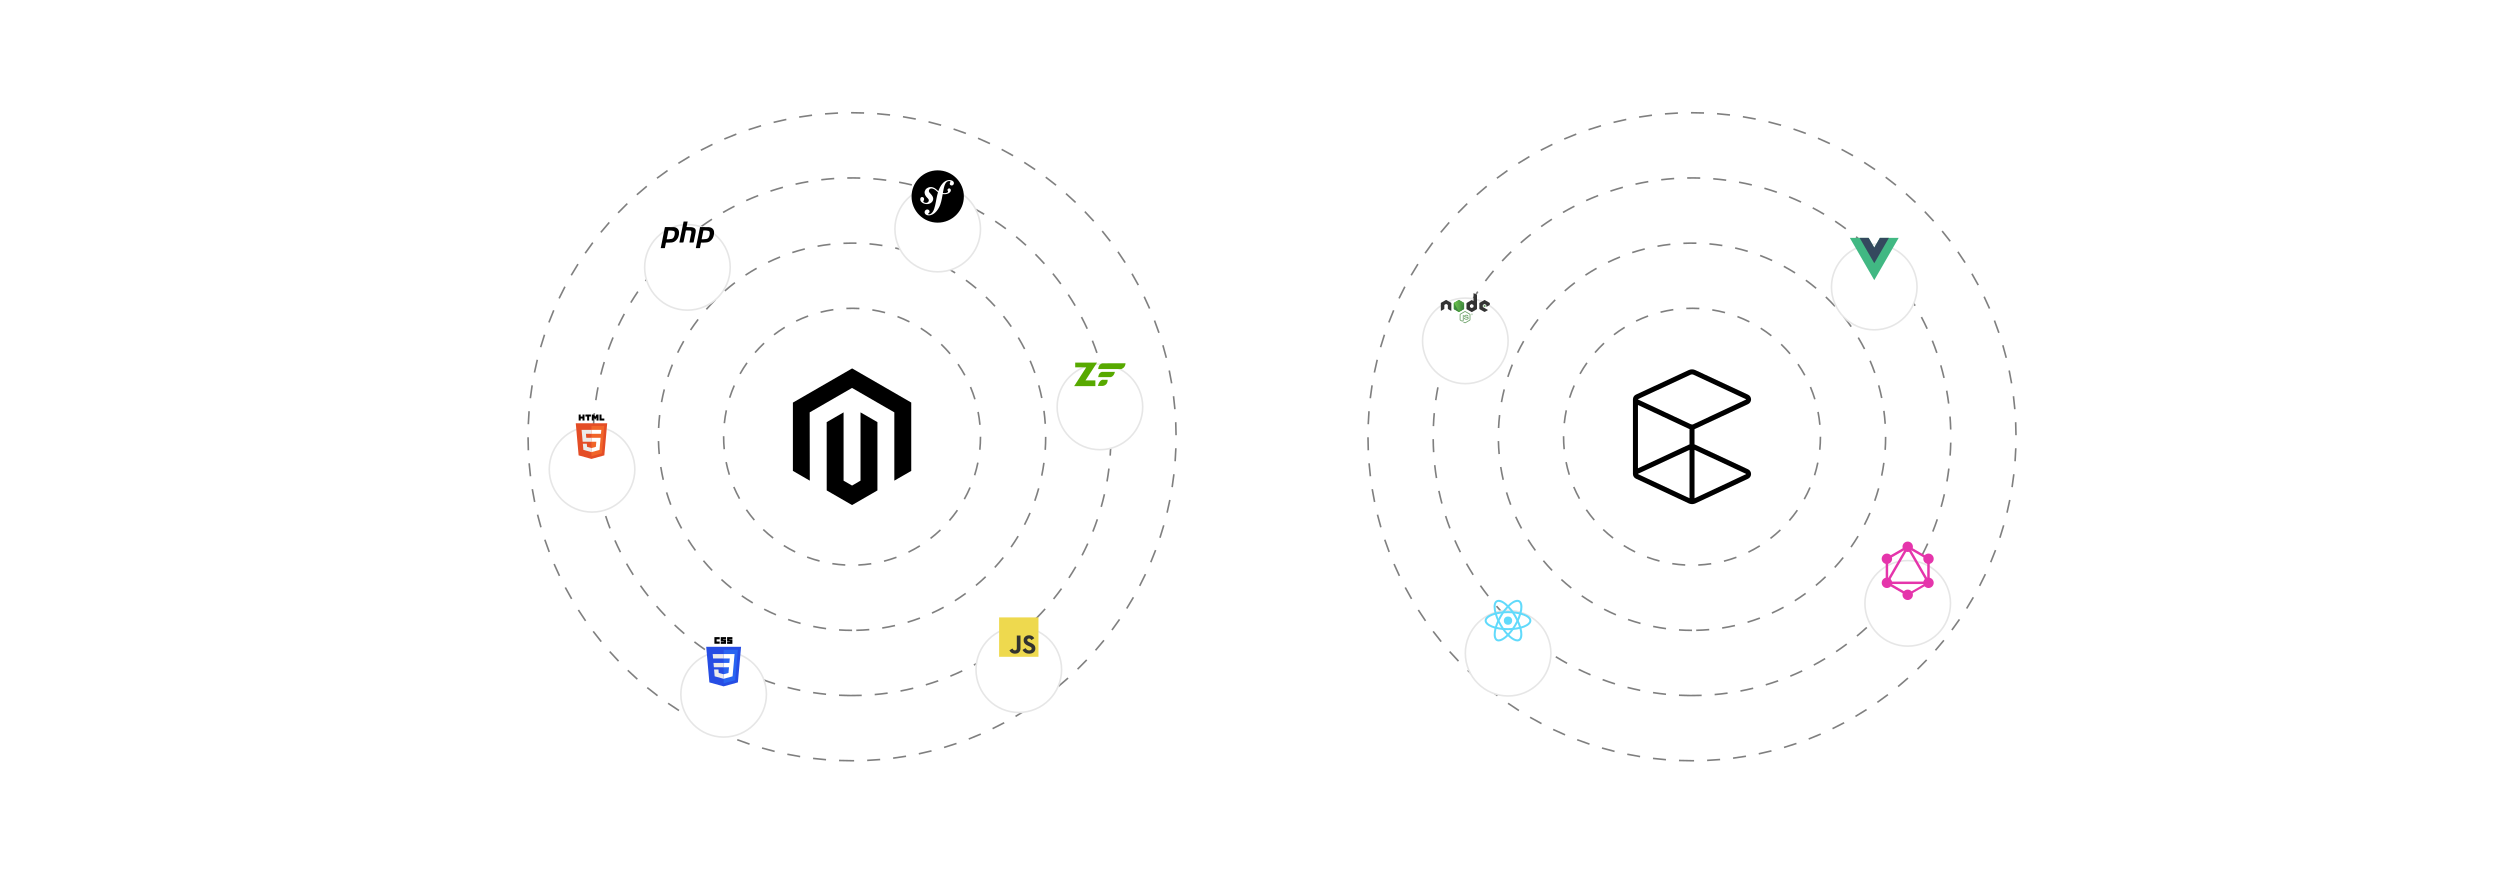 <?xml version="1.0" encoding="UTF-8"?><svg id="Layer_1" xmlns="http://www.w3.org/2000/svg" xmlns:xlink="http://www.w3.org/1999/xlink" viewBox="0 0 860 300"><defs><filter id="drop-shadow-2" filterUnits="userSpaceOnUse"><feOffset dx="0" dy="11.198"/><feGaussianBlur result="blur" stdDeviation="13.438"/><feFlood flood-color="#000" flood-opacity=".09"/><feComposite in2="blur" operator="in"/><feComposite in="SourceGraphic"/></filter><filter id="drop-shadow-3" filterUnits="userSpaceOnUse"><feOffset dx="0" dy="11.198"/><feGaussianBlur result="blur-2" stdDeviation="13.438"/><feFlood flood-color="#000" flood-opacity=".09"/><feComposite in2="blur-2" operator="in"/><feComposite in="SourceGraphic"/></filter><filter id="drop-shadow-4" filterUnits="userSpaceOnUse"><feOffset dx="0" dy="11.198"/><feGaussianBlur result="blur-3" stdDeviation="13.438"/><feFlood flood-color="#000" flood-opacity=".09"/><feComposite in2="blur-3" operator="in"/><feComposite in="SourceGraphic"/></filter><filter id="drop-shadow-5" filterUnits="userSpaceOnUse"><feOffset dx="0" dy="11.198"/><feGaussianBlur result="blur-4" stdDeviation="13.438"/><feFlood flood-color="#000" flood-opacity=".09"/><feComposite in2="blur-4" operator="in"/><feComposite in="SourceGraphic"/></filter><filter id="drop-shadow-6" filterUnits="userSpaceOnUse"><feOffset dx="0" dy="11.198"/><feGaussianBlur result="blur-5" stdDeviation="13.438"/><feFlood flood-color="#000" flood-opacity=".09"/><feComposite in2="blur-5" operator="in"/><feComposite in="SourceGraphic"/></filter><filter id="drop-shadow-7" filterUnits="userSpaceOnUse"><feOffset dx="0" dy="11.198"/><feGaussianBlur result="blur-6" stdDeviation="13.438"/><feFlood flood-color="#000" flood-opacity=".09"/><feComposite in2="blur-6" operator="in"/><feComposite in="SourceGraphic"/></filter><filter id="drop-shadow-8" filterUnits="userSpaceOnUse"><feOffset dx="0" dy="11.198"/><feGaussianBlur result="blur-7" stdDeviation="13.438"/><feFlood flood-color="#000" flood-opacity=".09"/><feComposite in2="blur-7" operator="in"/><feComposite in="SourceGraphic"/></filter><filter id="drop-shadow-9" filterUnits="userSpaceOnUse"><feOffset dx="0" dy="11.198"/><feGaussianBlur result="blur-8" stdDeviation="13.438"/><feFlood flood-color="#000" flood-opacity=".09"/><feComposite in2="blur-8" operator="in"/><feComposite in="SourceGraphic"/></filter><filter id="drop-shadow-10" filterUnits="userSpaceOnUse"><feOffset dx="0" dy="11.198"/><feGaussianBlur result="blur-9" stdDeviation="13.438"/><feFlood flood-color="#000" flood-opacity=".09"/><feComposite in2="blur-9" operator="in"/><feComposite in="SourceGraphic"/></filter><filter id="drop-shadow-11" filterUnits="userSpaceOnUse"><feOffset dx="0" dy="11.198"/><feGaussianBlur result="blur-10" stdDeviation="13.438"/><feFlood flood-color="#000" flood-opacity=".09"/><feComposite in2="blur-10" operator="in"/><feComposite in="SourceGraphic"/></filter><linearGradient id="linear-gradient" x1="502.519" y1="103.932" x2="501.069" y2="106.891" gradientUnits="userSpaceOnUse"><stop offset="0" stop-color="#3f873f"/><stop offset=".33" stop-color="#3e8a3d"/><stop offset=".637" stop-color="#3e9537"/><stop offset=".934" stop-color="#3da82d"/><stop offset="1" stop-color="#3dae2b"/></linearGradient><clipPath id="clippath"><path d="m501.964,103.242c-.06-.035-.134-.035-.194,0l-1.605.926c-.06.035-.097.099-.097.168v1.854c0,.069.037.133.097.168l1.605.927c.06.035.134.035.194,0l1.605-.927c.06-.035.097-.099.097-.168v-1.855c0-.069-.037-.133-.097-.168l-1.605-.926Z" clip-rule="evenodd" fill="url(#linear-gradient)" stroke-width="0"/></clipPath><linearGradient id="linear-gradient-2" x1="501.622" y1="105.481" x2="505.692" y2="102.474" gradientUnits="userSpaceOnUse"><stop offset=".138" stop-color="#3f873f"/><stop offset=".397" stop-color="#519f44"/><stop offset=".711" stop-color="#63b649"/><stop offset=".908" stop-color="#6abf4b"/></linearGradient><linearGradient id="linear-gradient-3" x1="500.01" y1="102.908" x2="503.722" y2="102.908" gradientUnits="userSpaceOnUse"><stop offset=".092" stop-color="#6abf4b"/><stop offset=".289" stop-color="#63b649"/><stop offset=".603" stop-color="#519f44"/><stop offset=".862" stop-color="#3f873f"/></linearGradient><linearGradient id="linear-gradient-4" x1="500.01" y1="105.263" x2="503.722" y2="105.263" xlink:href="#linear-gradient-3"/><linearGradient id="linear-gradient-5" x1="500.01" y1="106.323" x2="503.722" y2="106.323" xlink:href="#linear-gradient-3"/><linearGradient id="linear-gradient-6" x1="500.01" y1="106.802" x2="503.722" y2="106.802" xlink:href="#linear-gradient-3"/><linearGradient id="linear-gradient-7" x1="504.263" y1="103.844" x2="501.974" y2="108.515" xlink:href="#linear-gradient"/></defs><rect width="860" height="300" fill="#fff" stroke-width="0"/><path d="m601.336,161.432l-18.128-8.451c-.092-.042-.188-.08-.291-.115v-4.909c0-.092,0-.283.004-.31.019-.019.096-.054.169-.088l.72-.333q1.214-.563,8.363-3.91l9.163-4.289c.632-.295,1.038-.938,1.034-1.631,0-.693-.406-1.333-1.038-1.631l-18.128-8.451c-.731-.341-1.574-.341-2.309,0l-18.124,8.424c-.624.291-1.034.927-1.042,1.624v25.675c0,.693.406,1.336,1.034,1.631l18.151,8.497c.004,0,.563.257,1.172.257.571,0,1.126-.245,1.153-.26l18.097-8.47c.632-.295,1.038-.934,1.034-1.627.004-.697-.402-1.336-1.034-1.631Zm-37.879-.345v-21.765l17.457,8.172c.092.042.188.08.283.111-.008.111-.011.226-.011.348v4.913c-.107.035-.203.073-.295.115l-17.434,8.107Zm17.737-6.337v16.634l-17.691-8.283h-.004c-.023-.011-.038-.038-.038-.08.008-.023.019-.042.042-.05l17.687-8.221h.004Zm-17.733-17.381c0-.031.015-.057.038-.069l18.128-8.424c.134-.061.28-.096.425-.096s.291.035.425.096l18.131,8.451c.023.011.038.038.038.065s-.015.054-.042.065l-9.163,4.289q-7.145,3.347-8.359,3.91l-.662.31c-.035.015-.073.023-.096.027-.027.004-.054.011-.065.019-.061.008-.126.015-.188.015-.153-.004-.287-.035-.417-.096l-18.17-8.509c-.011-.008-.023-.031-.023-.054Zm37.186,25.694c0,.027-.015.05-.042.065l-17.687,8.279v-16.653l17.691,8.244c.023.011.038.038.038.065Z" stroke-width="0"/><g opacity=".5"><path d="m293.301,261.975c-1.552.002-3.119-.027-4.684-.089l.022-.56c1.558.06,3.132.088,4.661.089.173,0,.346-.001.518-.002l.005.56c-.174.002-.348.002-.522.002Zm5.015-.12l-.025-.56c1.48-.067,2.981-.166,4.462-.294l.048.559c-1.488.128-2.997.228-4.485.296Zm-14.185-.237c-1.477-.117-2.982-.269-4.472-.447l.067-.557c1.482.179,2.979.328,4.45.445l-.045.559Zm23.139-.536l-.07-.557c1.462-.185,2.951-.404,4.424-.652l.093.553c-1.48.249-2.977.47-4.446.656Zm-32.062-.54c-1.469-.237-2.957-.509-4.421-.807l.111-.549c1.458.296,2.938.566,4.4.803l-.09.553Zm40.924-.952l-.115-.549c1.456-.307,2.923-.645,4.357-1.008l.138.543c-1.442.364-2.915.706-4.379,1.014Zm-49.73-.84c-1.444-.356-2.905-.747-4.342-1.162l.155-.539c1.43.413,2.884.803,4.321,1.156l-.134.545Zm58.443-1.365l-.159-.537c1.421-.422,2.854-.878,4.261-1.358l.181.531c-1.414.481-2.854.941-4.283,1.364Zm-67.089-1.141c-1.421-.476-2.849-.985-4.244-1.516l.199-.523c1.388.527,2.809,1.034,4.223,1.508l-.178.531Zm75.596-1.763l-.202-.523c1.376-.532,2.764-1.103,4.126-1.693l.224.514c-1.369.595-2.764,1.168-4.147,1.703Zm-84.018-1.44c-1.379-.59-2.761-1.214-4.105-1.853l.241-.506c1.337.637,2.711,1.257,4.085,1.844l-.221.516Zm92.241-2.134l-.243-.506c1.319-.636,2.658-1.316,3.979-2.022l.264.494c-1.327.709-2.673,1.394-3.999,2.033Zm-100.371-1.737c-1.316-.693-2.642-1.427-3.94-2.179l.281-.484c1.291.748,2.61,1.477,3.92,2.167l-.262.496Zm108.285-2.488l-.283-.484c1.275-.748,2.556-1.534,3.806-2.337l.303.473c-1.256.806-2.543,1.597-3.825,2.349Zm-116.071-2.024c-1.252-.794-2.514-1.63-3.751-2.485l.319-.461c1.23.851,2.485,1.684,3.731,2.474l-.3.473Zm123.626-2.826l-.321-.459c1.217-.853,2.431-1.739,3.608-2.636l.34.445c-1.183.901-2.403,1.793-3.627,2.649Zm-131.023-2.294c-1.181-.889-2.371-1.823-3.538-2.776l.354-.434c1.162.948,2.346,1.878,3.521,2.763l-.337.447Zm138.168-3.147l-.356-.432c1.139-.94,2.279-1.922,3.388-2.916l.374.418c-1.114.999-2.26,1.984-3.406,2.93Zm-145.129-2.545c-1.118-.992-2.229-2.018-3.304-3.049l.389-.404c1.068,1.025,2.174,2.047,3.287,3.033l-.372.42Zm151.821-3.451l-.391-.402c1.063-1.031,2.122-2.102,3.147-3.179l.406.387c-1.03,1.083-2.094,2.157-3.163,3.194Zm-158.304-2.775c-1.035-1.077-2.062-2.188-3.049-3.301l.419-.373c.983,1.108,2.004,2.214,3.035,3.285l-.404.389Zm164.499-3.736l-.421-.369c.977-1.112,1.947-2.263,2.885-3.421l.435.353c-.942,1.163-1.917,2.319-2.899,3.437Zm-170.462-2.984c-.943-1.151-1.877-2.34-2.775-3.532l.447-.338c.894,1.187,1.823,2.369,2.761,3.515l-.434.355Zm176.122-4.005l-.449-.336c.887-1.188,1.763-2.413,2.603-3.64l.463.316c-.845,1.233-1.725,2.464-2.617,3.659Zm-181.527-3.167c-.845-1.22-1.681-2.478-2.483-3.74l.473-.301c.799,1.256,1.63,2.508,2.471,3.723l-.461.318Zm186.612-4.253l-.475-.299c.791-1.26,1.566-2.552,2.304-3.84l.486.279c-.741,1.294-1.52,2.592-2.315,3.859Zm-191.425-3.324c-.744-1.282-1.476-2.603-2.174-3.925l.496-.262c.695,1.315,1.423,2.629,2.164,3.905l-.485.281Zm195.899-4.486l-.497-.26c.685-1.316,1.355-2.667,1.988-4.014l.507.238c-.637,1.353-1.309,2.711-1.998,4.035Zm-200.086-3.447c-.641-1.342-1.263-2.716-1.85-4.085l.516-.221c.584,1.362,1.203,2.729,1.84,4.064l-.506.242Zm203.917-4.7l-.517-.219c.58-1.375,1.138-2.776,1.658-4.165l.525.197c-.523,1.395-1.083,2.804-1.667,4.186Zm-207.451-3.541c-.531-1.389-1.042-2.812-1.518-4.231l.531-.178c.474,1.41.982,2.826,1.51,4.209l-.523.199Zm210.611-4.898l-.532-.176c.465-1.414.906-2.853,1.311-4.275l.539.154c-.407,1.43-.851,2.875-1.318,4.297Zm-213.474-3.621c-.417-1.432-.81-2.892-1.169-4.339l.544-.135c.357,1.44.749,2.892,1.164,4.317l-.538.156Zm215.933-5.025l-.545-.131c.346-1.435.669-2.904.96-4.367l.55.109c-.292,1.47-.617,2.947-.965,4.389Zm-218.095-3.698c-.3-1.465-.574-2.952-.815-4.421l.554-.09c.238,1.461.511,2.94.81,4.397l-.549.113Zm219.846-5.115l-.554-.088c.229-1.458.432-2.948.604-4.431l.557.065c-.172,1.489-.376,2.988-.606,4.454Zm-221.295-3.755c-.18-1.475-.333-2.978-.455-4.472l.559-.045c.122,1.485.274,2.981.453,4.448l-.557.068Zm222.328-5.174l-.559-.041c.111-1.481.194-2.983.246-4.465l.56.019c-.052,1.489-.136,2.999-.248,4.486Zm-223.058-3.784c-.061-1.492-.094-3.004-.096-4.494h.56c.002,1.481.034,2.986.096,4.471l-.56.023Zm222.812-5.194c-.007-1.489-.044-2.993-.11-4.469l.56-.025c.065,1.483.102,2.994.11,4.492l-.56.002Zm-222.265-3.772l-.56-.021c.057-1.497.145-3.007.262-4.487l.559.045c-.116,1.472-.203,2.974-.26,4.464Zm221.867-5.161c-.126-1.48-.283-2.977-.467-4.448l.557-.069c.185,1.478.343,2.982.469,4.47l-.559.048Zm-221.169-3.753l-.557-.066c.177-1.487.386-2.985.621-4.452l.554.089c-.234,1.459-.442,2.949-.618,4.429Zm220.056-5.119c-.243-1.458-.52-2.937-.824-4.396l.549-.114c.306,1.465.585,2.952.828,4.418l-.553.092Zm-218.641-3.71l-.55-.111c.296-1.464.625-2.94.979-4.387l.545.133c-.352,1.44-.68,2.908-.974,4.365Zm216.815-5.043c-.363-1.444-.759-2.896-1.178-4.314l.538-.158c.42,1.426.819,2.885,1.184,4.336l-.544.137Zm-214.691-3.644l-.539-.155c.414-1.438.862-2.882,1.332-4.293l.532.177c-.468,1.404-.914,2.842-1.325,4.272Zm212.162-4.934c-.478-1.409-.992-2.824-1.524-4.205l.523-.201c.535,1.388,1.05,2.81,1.532,4.226l-.531.181Zm-209.336-3.563l-.524-.198c.529-1.399,1.094-2.805,1.68-4.181l.516.22c-.582,1.368-1.144,2.768-1.671,4.159Zm206.124-4.77c-.59-1.362-1.213-2.728-1.854-4.059l.505-.243c.644,1.337,1.271,2.71,1.864,4.079l-.515.223Zm-202.616-3.477l-.507-.24c.642-1.352,1.318-2.707,2.012-4.029l.496.261c-.69,1.315-1.363,2.664-2.001,4.008Zm198.745-4.564c-.698-1.313-1.431-2.625-2.176-3.899l.484-.283c.749,1.281,1.484,2.599,2.187,3.918l-.495.264Zm-194.583-3.368l-.485-.28c.745-1.29,1.528-2.586,2.328-3.852l.474.3c-.795,1.259-1.575,2.548-2.316,3.832Zm190.076-4.341c-.798-1.248-1.634-2.498-2.482-3.715l.46-.32c.853,1.223,1.692,2.478,2.495,3.733l-.473.302Zm-185.292-3.226l-.462-.318c.85-1.23,1.733-2.459,2.628-3.651l.448.337c-.89,1.186-1.77,2.408-2.615,3.633Zm180.181-4.101c-.897-1.182-1.83-2.362-2.773-3.506l.433-.356c.948,1.15,1.885,2.336,2.787,3.524l-.446.339Zm-174.809-3.057l-.435-.354c.944-1.158,1.923-2.312,2.91-3.428l.42.371c-.982,1.111-1.956,2.258-2.896,3.411Zm169.125-3.843c-.989-1.107-2.013-2.209-3.045-3.275l.403-.39c1.037,1.071,2.066,2.179,3.06,3.292l-.418.373Zm-163.2-2.86l-.405-.388c1.034-1.08,2.101-2.151,3.173-3.184l.389.403c-1.066,1.028-2.128,2.094-3.157,3.168Zm156.982-3.567c-1.074-1.025-2.183-2.042-3.297-3.023l.37-.421c1.12.986,2.234,2.008,3.313,3.039l-.387.405Zm-150.545-2.64l-.373-.419c1.114-.991,2.263-1.974,3.416-2.92l.355.434c-1.147.941-2.29,1.919-3.398,2.906Zm143.833-3.273c-1.153-.937-2.34-1.863-3.529-2.752l.336-.449c1.195.894,2.388,1.825,3.547,2.766l-.353.435Zm-136.925-2.399l-.338-.447c1.186-.897,2.409-1.784,3.635-2.637l.32.46c-1.22.849-2.438,1.732-3.618,2.624Zm129.759-2.962c-1.223-.84-2.481-1.669-3.74-2.461l.299-.475c1.265.797,2.53,1.629,3.758,2.474l-.317.462Zm-122.424-2.138l-.302-.473c1.264-.806,2.553-1.592,3.833-2.336l.282.484c-1.273.741-2.557,1.523-3.813,2.325Zm114.849-2.632c-1.289-.741-2.61-1.466-3.927-2.155l.26-.497c1.324.692,2.652,1.421,3.947,2.166l-.279.486Zm-107.133-1.861l-.263-.495c1.312-.695,2.66-1.375,4.006-2.021l.242.506c-1.339.642-2.68,1.318-3.985,2.01Zm99.194-2.288c-1.35-.637-2.726-1.253-4.09-1.831l.219-.517c1.372.581,2.754,1.2,4.111,1.84l-.239.507Zm-91.147-1.57l-.222-.515c1.361-.586,2.758-1.155,4.152-1.69l.201.523c-1.387.532-2.777,1.098-4.131,1.682Zm82.895-1.925c-1.391-.523-2.813-1.026-4.228-1.494l.176-.532c1.422.47,2.852.976,4.249,1.502l-.197.524Zm-74.557-1.272l-.18-.531c1.415-.477,2.856-.932,4.287-1.352l.158.538c-1.423.417-2.858.87-4.265,1.345Zm66.056-1.54c-1.432-.41-2.887-.794-4.324-1.143l.132-.545c1.444.351,2.907.737,4.346,1.149l-.154.539Zm-57.475-.975l-.136-.544c1.447-.361,2.921-.697,4.382-1l.113.549c-1.453.301-2.92.635-4.36.995Zm48.785-1.134c-1.458-.292-2.938-.558-4.402-.79l.088-.554c1.471.233,2.959.5,4.424.793l-.11.55Zm-40.028-.677l-.091-.553c1.461-.242,2.958-.458,4.448-.643l.069.557c-1.483.184-2.972.399-4.427.639Zm31.196-.723c-1.476-.173-2.973-.318-4.451-.432l.043-.559c1.485.114,2.99.26,4.474.434l-.065.557Zm-22.321-.376l-.046-.559c1.488-.123,2.997-.219,4.485-.283l.024.56c-1.481.064-2.983.158-4.464.281Zm13.405-.309c-1.365-.05-2.752-.076-4.121-.076l-.351.002-.002-.56.35-.002c1.378,0,2.772.025,4.144.076l-.021.56Z" stroke-width="0"/></g><g opacity=".5"><path d="m293.111,239.549c-1.5,0-3.013-.037-4.495-.111l.028-.56c2.549.129,5.166.144,7.768.051l.021.56c-1.106.04-2.223.06-3.321.06Zm7.81-.338l-.049-.559c1.485-.13,2.979-.298,4.441-.499l.076.555c-1.47.203-2.974.372-4.468.503Zm-16.789-.11c-1.492-.149-2.994-.339-4.462-.561l.084-.555c1.459.222,2.951.409,4.434.558l-.056.559Zm25.695-1.12l-.104-.551c1.458-.277,2.927-.596,4.367-.945l.133.545c-1.45.352-2.928.672-4.396.951Zm-34.585-.228c-1.463-.298-2.938-.638-4.382-1.01l.14-.543c1.436.369,2.901.707,4.355,1.004l-.112.549Zm43.322-1.898l-.16-.537c1.427-.426,2.857-.892,4.25-1.385l.186.529c-1.401.495-2.84.964-4.276,1.393Zm-52.03-.343c-1.429-.447-2.865-.935-4.268-1.454l.194-.525c1.394.515,2.821,1,4.24,1.444l-.167.535Zm60.498-2.655l-.214-.518c1.364-.562,2.737-1.169,4.08-1.804l.239.508c-1.352.638-2.733,1.248-4.106,1.813Zm-68.952-.465c-1.375-.589-2.753-1.22-4.095-1.877l.246-.504c1.334.653,2.703,1.28,4.07,1.865l-.221.516Zm77.067-3.368l-.265-.494c1.299-.695,2.605-1.438,3.881-2.206l.289.48c-1.284.773-2.598,1.52-3.905,2.22Zm-85.156-.591c-1.307-.724-2.613-1.49-3.883-2.279l.296-.477c1.262.784,2.56,1.547,3.858,2.266l-.272.49Zm92.851-4.043l-.312-.465c1.227-.825,2.452-1.695,3.642-2.586l.336.449c-1.197.896-2.43,1.772-3.665,2.602Zm-100.496-.706c-1.231-.854-2.454-1.747-3.633-2.657l.343-.443c1.172.903,2.386,1.792,3.61,2.64l-.319.461Zm107.691-4.679l-.357-.432c1.143-.948,2.275-1.935,3.367-2.938l.379.414c-1.099,1.007-2.238,2.001-3.389,2.955Zm-114.819-.812c-1.13-.964-2.257-1.975-3.348-3.004l.385-.408c1.085,1.022,2.204,2.027,3.328,2.986l-.364.426Zm121.445-5.264l-.399-.393c1.05-1.066,2.079-2.163,3.06-3.261l.418.373c-.986,1.105-2.022,2.209-3.078,3.28Zm-127.987-.907c-1.028-1.072-2.048-2.189-3.031-3.322l.424-.367c.977,1.125,1.99,2.235,3.012,3.301l-.404.389Zm133.976-5.803l-.436-.352c.931-1.154,1.846-2.349,2.72-3.551l.453.33c-.879,1.209-1.8,2.411-2.737,3.572Zm-139.868-.987c-.924-1.179-1.827-2.393-2.683-3.606l.458-.322c.851,1.205,1.748,2.411,2.667,3.583l-.441.346Zm145.159-6.29l-.47-.307c.81-1.24,1.602-2.522,2.352-3.807l.484.283c-.754,1.293-1.551,2.582-2.366,3.83Zm-150.34-1.051c-.796-1.258-1.573-2.555-2.308-3.854l.488-.275c.73,1.292,1.502,2.58,2.293,3.829l-.474.301Zm154.877-6.725l-.498-.258c.685-1.322,1.343-2.677,1.956-4.026l.511.232c-.618,1.358-1.281,2.721-1.969,4.052Zm-159.295-1.095c-.669-1.338-1.312-2.705-1.908-4.064l.514-.225c.592,1.351,1.23,2.709,1.895,4.039l-.501.25Zm163.025-7.104l-.521-.207c.547-1.384,1.065-2.799,1.54-4.205l.531.18c-.477,1.415-.999,2.839-1.549,4.232Zm-166.631-1.114c-.529-1.395-1.031-2.822-1.489-4.244l.533-.172c.456,1.413.954,2.831,1.48,4.217l-.524.199Zm169.511-7.415l-.54-.152c.403-1.433.774-2.89,1.103-4.331l.547.125c-.331,1.45-.704,2.917-1.109,4.358Zm-172.273-1.143c-.386-1.446-.74-2.918-1.05-4.373l.548-.117c.309,1.446.66,2.908,1.044,4.346l-.542.144Zm174.269-7.626l-.552-.096c.254-1.456.476-2.943.658-4.42l.557.068c-.183,1.486-.406,2.982-.662,4.447Zm-176.148-1.167c-.237-1.472-.44-2.971-.603-4.457l.558-.06c.162,1.476.363,2.966.599,4.428l-.554.09Zm177.248-7.755l-.56-.041c.107-1.477.178-2.978.211-4.463l.56.012c-.033,1.494-.104,3.006-.212,4.492Zm-178.228-1.183c-.088-1.488-.14-3.001-.153-4.495l.56-.006c.014,1.485.065,2.988.152,4.468l-.56.033Zm177.869-7.792c-.041-1.485-.119-2.986-.234-4.464l.559-.043c.116,1.486.195,2.997.236,4.491l-.56.016Zm-177.392-1.177l-.56-.023c.061-1.492.16-3.002.294-4.486l.559.051c-.134,1.475-.232,2.976-.292,4.459Zm176.7-7.732c-.19-1.475-.419-2.96-.682-4.417l.552-.1c.264,1.465.495,2.961.685,4.445l-.556.071Zm-175.89-1.165l-.555-.079c.209-1.476.46-2.968.745-4.435l.551.106c-.283,1.458-.532,2.94-.741,4.407Zm174.304-7.627c-.338-1.449-.717-2.904-1.125-4.324l.539-.155c.411,1.43.792,2.894,1.132,4.353l-.546.127Zm-172.602-1.144l-.544-.135c.358-1.449.759-2.908,1.19-4.337l.537.162c-.429,1.419-.828,2.87-1.184,4.31Zm170.132-7.443c-.48-1.399-1.004-2.808-1.558-4.189l.52-.209c.557,1.389,1.085,2.808,1.568,4.216l-.53.182Zm-167.545-1.12l-.527-.19c.504-1.406,1.052-2.82,1.628-4.202l.518.216c-.573,1.373-1.117,2.778-1.619,4.176Zm164.223-7.165c-.62-1.343-1.282-2.69-1.971-4.003l.497-.26c.692,1.322,1.359,2.677,1.982,4.029l-.509.234Zm-160.777-1.097l-.506-.242c.643-1.345,1.331-2.696,2.044-4.013l.493.267c-.709,1.31-1.392,2.651-2.031,3.989Zm156.637-6.806c-.754-1.28-1.55-2.554-2.363-3.788l.468-.309c.819,1.241,1.619,2.524,2.378,3.812l-.483.285Zm-152.377-1.062l-.478-.292c.775-1.273,1.595-2.547,2.436-3.786l.464.315c-.836,1.23-1.651,2.497-2.421,3.762Zm147.462-6.392c-.875-1.193-1.794-2.382-2.732-3.535l.435-.353c.943,1.159,1.869,2.356,2.749,3.556l-.452.332Zm-142.435-1.004l-.447-.338c.901-1.193,1.844-2.378,2.802-3.522l.43.36c-.952,1.136-1.888,2.313-2.784,3.499Zm136.797-5.924c-.989-1.099-2.022-2.191-3.072-3.246l.398-.396c1.056,1.061,2.096,2.16,3.092,3.266l-.417.375Zm-131.058-.93l-.411-.381c1.016-1.097,2.071-2.181,3.138-3.223l.392.401c-1.06,1.035-2.109,2.112-3.118,3.202Zm124.755-5.404c-1.095-.996-2.232-1.98-3.382-2.925l.356-.433c1.156.951,2.301,1.941,3.403,2.942l-.377.415Zm-118.363-.841l-.371-.42c1.118-.988,2.276-1.961,3.442-2.893l.35.439c-1.159.925-2.31,1.893-3.421,2.874Zm111.457-4.835c-1.197-.887-2.428-1.752-3.659-2.573l.31-.467c1.239.826,2.478,1.697,3.682,2.589l-.334.45Zm-104.478-.738l-.327-.455c1.211-.872,2.46-1.724,3.711-2.533l.305.471c-1.244.804-2.485,1.651-3.689,2.518Zm97.035-4.221c-1.277-.761-2.589-1.499-3.9-2.193l.263-.495c1.319.698,2.64,1.441,3.925,2.207l-.287.481Zm-89.538-.625l-.28-.485c1.293-.746,2.62-1.469,3.945-2.147l.256.499c-1.317.674-2.636,1.393-3.92,2.134Zm81.63-3.562c-1.347-.628-2.727-1.23-4.104-1.789l.211-.519c1.385.562,2.774,1.169,4.13,1.801l-.237.508Zm-73.689-.503l-.231-.512c1.358-.611,2.75-1.195,4.138-1.737l.204.522c-1.379.539-2.763,1.119-4.112,1.727Zm65.394-2.865c-1.404-.489-2.84-.948-4.267-1.364l.157-.538c1.437.419,2.881.881,4.294,1.373l-.185.529Zm-57.08-.381l-.177-.532c1.419-.472,2.866-.914,4.301-1.312l.15.54c-1.426.396-2.865.835-4.275,1.304Zm48.492-2.126c-1.442-.343-2.913-.653-4.372-.922l.102-.552c1.468.271,2.949.583,4.4.928l-.13.546Zm-39.882-.264l-.122-.547c1.456-.326,2.941-.618,4.412-.869l.095.553c-1.462.249-2.938.54-4.385.863Zm31.096-1.358c-1.468-.194-2.963-.354-4.443-.475l.046-.559c1.489.122,2.994.282,4.471.478l-.073.556Zm-22.289-.146l-.066-.557c1.481-.176,2.987-.317,4.477-.419l.038.56c-1.48.101-2.977.241-4.449.416Zm13.384-.581c-1.483-.047-2.981-.057-4.47-.029l-.011-.56c1.498-.027,3.006-.018,4.498.029l-.018.56Z" stroke-width="0"/></g><g opacity=".5"><path d="m293.111,217.124c-1.5,0-3.014-.05-4.498-.149l.037-.559c1.472.098,2.973.147,4.461.147v.56Zm1.454-.016l-.012-.56c1.487-.032,2.987-.114,4.457-.244l.05.559c-1.482.131-2.995.214-4.495.246Zm-10.43-.585c-1.48-.198-2.974-.451-4.439-.751l.112-.549c1.453.297,2.934.547,4.401.745l-.074.555Zm19.393-.209l-.087-.555c1.463-.229,2.938-.512,4.383-.841l.124.547c-1.458.332-2.945.617-4.42.849Zm-28.208-1.592c-1.436-.397-2.881-.85-4.296-1.345l.185-.529c1.402.491,2.835.94,4.26,1.333l-.149.541Zm36.981-.404l-.161-.537c1.414-.424,2.837-.904,4.229-1.427l.197.525c-1.404.526-2.839,1.011-4.266,1.438Zm-45.478-2.577c-1.373-.59-2.746-1.234-4.079-1.916l.255-.5c1.323.677,2.684,1.316,4.045,1.9l-.221.516Zm53.897-.584l-.232-.51c1.351-.615,2.695-1.282,3.995-1.983l.266.494c-1.31.706-2.666,1.379-4.028,1.999Zm-61.916-3.519c-1.283-.769-2.555-1.593-3.783-2.445l.32-.461c1.217.847,2.478,1.662,3.751,2.426l-.288.48Zm69.83-.746l-.299-.475c1.256-.791,2.499-1.633,3.694-2.502l.33.453c-1.206.877-2.459,1.726-3.726,2.523Zm-77.222-4.393c-1.167-.934-2.318-1.919-3.421-2.928l.379-.414c1.093,1.001,2.235,1.978,3.393,2.904l-.351.438Zm84.497-.897l-.359-.43c1.138-.95,2.258-1.95,3.33-2.975l.388.406c-1.081,1.032-2.211,2.041-3.358,2.998Zm-91.136-5.181c-1.035-1.082-2.044-2.211-3-3.356l.43-.359c.948,1.135,1.949,2.254,2.975,3.328l-.405.387Zm97.644-1.033l-.413-.379c1.002-1.093,1.979-2.233,2.905-3.391l.438.35c-.934,1.167-1.919,2.317-2.93,3.42Zm-103.413-5.87c-.879-1.208-1.729-2.461-2.525-3.725l.475-.299c.789,1.253,1.631,2.496,2.503,3.693l-.453.33Zm109.038-1.157l-.46-.32c.847-1.216,1.663-2.478,2.427-3.75l.48.289c-.77,1.283-1.594,2.556-2.448,3.781Zm-113.832-6.452c-.708-1.312-1.382-2.666-2.002-4.027l.51-.232c.616,1.35,1.283,2.693,1.985,3.994l-.493.266Zm118.469-1.268l-.499-.256c.675-1.317,1.315-2.678,1.902-4.043l.515.221c-.592,1.378-1.237,2.75-1.918,4.078Zm-122.196-6.911c-.526-1.399-1.011-2.834-1.442-4.265l.537-.162c.427,1.419.908,2.842,1.429,4.229l-.524.197Zm125.753-1.367l-.529-.185c.49-1.395.94-2.828,1.336-4.26l.54.15c-.399,1.443-.853,2.889-1.347,4.295Zm-128.344-7.249c-.333-1.46-.619-2.947-.851-4.42l.554-.088c.23,1.461.514,2.936.844,4.383l-.547.125Zm130.744-1.422l-.549-.113c.297-1.451.548-2.932.747-4.399l.556.076c-.2,1.48-.454,2.972-.754,4.436Zm-132.145-7.467c-.132-1.48-.216-2.991-.249-4.494l.56-.012c.033,1.489.117,2.989.248,4.457l-.559.049Zm133.352-1.45l-.56-.037c.099-1.473.15-2.974.151-4.461h.56c-.001,1.5-.052,3.014-.152,4.498Zm-132.991-7.521l-.56-.025c.066-1.498.185-3.008.35-4.487l.557.062c-.164,1.467-.281,2.964-.347,4.45Zm132.436-1.441c-.098-1.48-.247-2.973-.444-4.44l.556-.074c.199,1.48.35,2.986.448,4.478l-.56.037Zm-131.442-7.425l-.552-.1c.267-1.473.587-2.953.952-4.399l.544.137c-.362,1.435-.68,2.902-.944,4.362Zm130.254-1.416c-.294-1.449-.644-2.909-1.039-4.34l.54-.149c.398,1.443.75,2.917,1.048,4.378l-.55.112Zm-128.073-7.235l-.533-.174c.463-1.421.982-2.847,1.541-4.236l.52.209c-.555,1.378-1.069,2.792-1.528,4.201Zm125.702-1.366c-.49-1.398-1.033-2.796-1.615-4.155l.516-.221c.586,1.37,1.135,2.78,1.628,4.19l-.529.185Zm-122.364-6.921l-.505-.244c.65-1.344,1.356-2.686,2.098-3.987l.487.277c-.736,1.291-1.436,2.622-2.081,3.954Zm118.856-1.272c-.671-1.315-1.398-2.627-2.161-3.902l.481-.288c.769,1.285,1.502,2.609,2.179,3.935l-.499.255Zm-114.435-6.487l-.467-.31c.824-1.243,1.703-2.477,2.613-3.668l.445.34c-.902,1.182-1.774,2.406-2.591,3.638Zm109.856-1.164c-.844-1.217-1.741-2.421-2.665-3.58l.439-.35c.932,1.168,1.836,2.382,2.688,3.61l-.461.319Zm-104.436-5.93l-.422-.369c.987-1.127,2.022-2.233,3.077-3.287l.397.397c-1.047,1.045-2.073,2.142-3.052,3.259Zm98.872-1.044c-.997-1.091-2.046-2.166-3.119-3.194l.388-.404c1.081,1.036,2.14,2.12,3.145,3.221l-.414.378Zm-92.558-5.263l-.369-.422c1.128-.986,2.301-1.944,3.486-2.847l.34.446c-1.175.895-2.339,1.845-3.457,2.823Zm86.113-.91c-1.132-.949-2.316-1.875-3.517-2.752l.33-.453c1.212.884,2.405,1.817,3.547,2.775l-.36.43Zm-79.018-4.498l-.31-.468c1.246-.824,2.536-1.616,3.833-2.355l.277.487c-1.287.732-2.566,1.519-3.801,2.335Zm71.807-.765c-1.26-.794-2.557-1.554-3.856-2.256l.267-.493c1.31.709,2.618,1.474,3.888,2.275l-.299.474Zm-64.057-3.643l-.244-.505c1.348-.651,2.732-1.262,4.113-1.817l.209.52c-1.37.55-2.742,1.156-4.078,1.802Zm56.201-.606c-1.35-.617-2.738-1.195-4.125-1.718l.197-.524c1.399.527,2.799,1.11,4.162,1.732l-.233.51Zm-47.927-2.721l-.174-.533c1.419-.461,2.874-.881,4.326-1.246l.137.544c-1.439.362-2.882.778-4.289,1.235Zm39.567-.431c-1.421-.428-2.873-.811-4.315-1.141l.125-.547c1.455.333,2.919.72,4.352,1.151l-.161.537Zm-30.916-1.747l-.1-.552c1.468-.265,2.967-.484,4.454-.65l.062.558c-1.475.165-2.961.381-4.417.644Zm22.217-.241c-1.463-.231-2.953-.415-4.429-.548l.05-.559c1.489.134,2.992.319,4.467.553l-.088.554Zm-13.351-.749l-.024-.56c.989-.043,1.972-.076,2.977-.065.509,0,1.018.006,1.525.017l-.013.56c-.513-.012-1.024-.018-1.544-.017-.968,0-1.95.022-2.921.065Z" stroke-width="0"/></g><g opacity=".5"><path d="m295.272,194.648l-.026-.56c1.483-.071,2.974-.218,4.431-.436l.083.555c-1.476.222-2.985.37-4.488.442Zm-4.51-.01c-1.496-.078-3.005-.233-4.485-.461l.085-.555c1.462.226,2.952.379,4.43.455l-.029.56Zm13.418-1.328l-.14-.543c1.437-.369,2.867-.815,4.252-1.324l.193.525c-1.402.517-2.852.969-4.306,1.342Zm-22.321-.047c-1.446-.378-2.894-.835-4.302-1.36l.196-.525c1.39.519,2.819.971,4.247,1.343l-.142.543Zm30.774-3.068l-.246-.504c1.329-.65,2.639-1.377,3.894-2.159l.297.477c-1.272.792-2.599,1.527-3.945,2.187Zm-39.214-.084c-1.343-.664-2.667-1.406-3.936-2.204l.299-.475c1.252.788,2.56,1.52,3.886,2.177l-.249.502Zm46.863-4.677l-.343-.443c1.171-.905,2.309-1.881,3.381-2.898l.386.406c-1.086,1.031-2.238,2.019-3.424,2.936Zm-54.492-.119c-1.184-.923-2.332-1.916-3.413-2.951l.388-.404c1.067,1.022,2.201,2.002,3.37,2.914l-.345.441Zm61.028-6.082l-.425-.365c.966-1.123,1.886-2.307,2.732-3.519l.46.32c-.857,1.228-1.789,2.427-2.767,3.563Zm-67.538-.147c-.973-1.14-1.898-2.343-2.751-3.575l.461-.318c.842,1.217,1.756,2.404,2.717,3.53l-.427.363Zm72.697-7.238l-.49-.273c.721-1.295,1.383-2.64,1.967-3.997l.515.223c-.591,1.374-1.262,2.735-1.992,4.048Zm-77.824-.168c-.724-1.315-1.388-2.679-1.974-4.057l.516-.219c.578,1.359,1.234,2.707,1.949,4.004l-.491.272Zm81.385-8.11l-.535-.168c.443-1.413.818-2.864,1.115-4.312l.549.113c-.3,1.467-.68,2.936-1.128,4.367Zm-84.911-.181c-.442-1.432-.816-2.902-1.111-4.372l.55-.109c.291,1.451.66,2.903,1.096,4.315l-.535.166Zm86.717-8.646l-.558-.057c.147-1.465.223-2.961.223-4.447h.56c0,1.505-.076,3.019-.226,4.504Zm-88.486-.186c-.138-1.426-.207-2.878-.207-4.317l.001-.19.56.004-.001.185c0,1.422.069,2.856.205,4.263l-.558.055Zm87.965-8.394c-.136-1.477-.349-2.96-.632-4.408l.55-.107c.288,1.467.503,2.969.641,4.465l-.559.051Zm-87.37-.557l-.558-.059c.156-1.491.391-2.99.697-4.455l.549.115c-.302,1.446-.534,2.926-.689,4.398Zm85.66-8.172c-.432-1.417-.94-2.826-1.513-4.189l.517-.217c.58,1.38,1.096,2.808,1.533,4.242l-.536.163Zm-83.838-.534l-.534-.17c.455-1.429.989-2.85,1.587-4.223l.514.224c-.59,1.355-1.117,2.758-1.567,4.169Zm80.393-7.666c-.71-1.299-1.493-2.576-2.33-3.795l.462-.317c.848,1.235,1.641,2.528,2.36,3.844l-.492.269Zm-76.843-.49l-.488-.275c.734-1.304,1.544-2.587,2.409-3.814l.458.323c-.854,1.211-1.654,2.478-2.378,3.766Zm71.811-6.846c-.955-1.128-1.979-2.222-3.045-3.251l.39-.403c1.079,1.042,2.116,2.149,3.083,3.292l-.428.362Zm-66.686-.427l-.423-.367c.982-1.131,2.034-2.226,3.126-3.252l.384.408c-1.078,1.014-2.116,2.095-3.086,3.211Zm60.283-5.75c-1.163-.915-2.386-1.782-3.635-2.574l.301-.474c1.265.803,2.503,1.68,3.681,2.607l-.347.44Zm-53.803-.345l-.341-.445c1.191-.913,2.441-1.774,3.714-2.559l.294.477c-1.257.775-2.491,1.625-3.667,2.527Zm46.291-4.422c-1.323-.662-2.695-1.263-4.08-1.786l.198-.524c1.402.53,2.792,1.139,4.132,1.81l-.251.501Zm-38.72-.247l-.244-.505c1.35-.654,2.748-1.245,4.155-1.756l.191.527c-1.389.504-2.769,1.087-4.102,1.733Zm30.399-2.9c-1.427-.379-2.893-.689-4.357-.921l.088-.554c1.483.235,2.967.549,4.413.933l-.144.542Zm-22.04-.14l-.137-.544c1.451-.365,2.939-.66,4.424-.876l.081.555c-1.466.213-2.936.504-4.368.865Zm13.256-1.255c-1.484-.083-2.986-.092-4.454-.028l-.024-.56c1.486-.065,3.007-.056,4.509.029l-.031.56Z" stroke-width="0"/></g><g opacity=".5"><path d="m582.239,261.975c-1.553-.005-3.119-.028-4.682-.089l.021-.56c1.557.061,3.147.083,4.66.089.174,0,.346-.001.519-.002l.004.56c-.174.002-.349.002-.522.002Zm5.018-.121l-.025-.56c1.48-.067,2.981-.166,4.461-.294l.049.559c-1.488.128-2.997.228-4.484.296Zm-14.187-.236c-1.477-.117-2.981-.269-4.472-.447l.066-.557c1.483.179,2.981.328,4.45.445l-.045.559Zm23.139-.535l-.07-.557c1.462-.185,2.95-.404,4.424-.652l.094.553c-1.481.249-2.978.47-4.447.656Zm-32.062-.541c-1.473-.237-2.96-.509-4.421-.807l.111-.549c1.454.296,2.934.565,4.399.803l-.09.553Zm40.927-.952l-.115-.549c1.457-.307,2.923-.645,4.356-1.008l.137.543c-1.44.364-2.913.705-4.378,1.014Zm-49.733-.84c-1.441-.355-2.902-.746-4.342-1.162l.156-.539c1.432.414,2.885.803,4.32,1.156l-.135.545Zm58.446-1.365l-.16-.537c1.419-.421,2.853-.878,4.261-1.358l.182.531c-1.416.482-2.856.941-4.282,1.364Zm-67.092-1.141c-1.421-.476-2.849-.985-4.244-1.516l.199-.523c1.389.527,2.81,1.034,4.223,1.508l-.178.531Zm75.599-1.764l-.203-.523c1.378-.533,2.766-1.103,4.126-1.693l.223.514c-1.366.594-2.761,1.166-4.146,1.703Zm-84.019-1.438c-1.382-.592-2.763-1.215-4.104-1.853l.24-.506c1.335.635,2.708,1.256,4.084,1.844l-.221.516Zm92.241-2.134l-.244-.506c1.322-.638,2.66-1.317,3.978-2.022l.264.494c-1.324.708-2.67,1.392-3.998,2.033Zm-100.371-1.737c-1.324-.697-2.649-1.431-3.939-2.179l.281-.484c1.283.744,2.603,1.474,3.92,2.167l-.262.496Zm108.285-2.488l-.283-.484c1.28-.751,2.561-1.537,3.806-2.337l.303.473c-1.251.803-2.538,1.593-3.825,2.349Zm-116.073-2.024c-1.254-.795-2.516-1.632-3.749-2.485l.318-.461c1.228.85,2.482,1.682,3.731,2.474l-.301.473Zm123.628-2.826l-.322-.459c1.219-.855,2.434-1.741,3.608-2.636l.34.445c-1.182.899-2.401,1.791-3.626,2.649Zm-131.024-2.294c-1.19-.896-2.381-1.831-3.537-2.776l.355-.434c1.15.94,2.334,1.87,3.519,2.763l-.338.447Zm138.169-3.147l-.357-.432c1.144-.944,2.284-1.925,3.389-2.916l.375.418c-1.111.995-2.257,1.981-3.406,2.93Zm-145.129-2.545c-1.121-.994-2.232-2.019-3.304-3.049l.389-.404c1.065,1.024,2.171,2.045,3.286,3.033l-.371.42Zm151.822-3.451l-.391-.402c1.065-1.034,2.123-2.103,3.147-3.179l.406.387c-1.028,1.081-2.092,2.155-3.162,3.194Zm-158.306-2.775c-1.033-1.075-2.059-2.186-3.049-3.301l.42-.373c.984,1.11,2.006,2.216,3.033,3.285l-.404.389Zm164.501-3.736l-.422-.369c.973-1.107,1.943-2.259,2.885-3.421l.435.353c-.946,1.168-1.921,2.324-2.898,3.437Zm-170.464-2.984c-.944-1.154-1.878-2.343-2.774-3.532l.447-.338c.893,1.185,1.821,2.366,2.761,3.515l-.434.355Zm176.122-4.005l-.449-.336c.889-1.191,1.764-2.416,2.603-3.64l.463.316c-.843,1.23-1.724,2.462-2.616,3.659Zm-181.527-3.167c-.856-1.236-1.691-2.495-2.481-3.74l.473-.301c.786,1.239,1.617,2.491,2.47,3.723l-.461.318Zm186.611-4.254l-.475-.297c.796-1.27,1.571-2.562,2.304-3.841l.486.279c-.736,1.284-1.516,2.583-2.315,3.858Zm-191.425-3.323c-.743-1.279-1.474-2.601-2.174-3.925l.496-.262c.696,1.318,1.424,2.632,2.162,3.905l-.484.281Zm195.899-4.486l-.498-.26c.691-1.326,1.36-2.677,1.988-4.014l.508.238c-.632,1.344-1.305,2.701-1.998,4.035Zm-200.087-3.448c-.639-1.338-1.262-2.713-1.851-4.085l.516-.221c.586,1.365,1.205,2.732,1.841,4.064l-.506.242Zm203.919-4.7l-.516-.219c.576-1.367,1.134-2.769,1.656-4.164l.525.197c-.525,1.402-1.086,2.811-1.666,4.186Zm-207.452-3.54c-.535-1.399-1.045-2.823-1.517-4.231l.531-.178c.47,1.399.977,2.815,1.509,4.209l-.523.199Zm210.613-4.898l-.533-.174c.468-1.425.908-2.863,1.31-4.277l.539.154c-.404,1.421-.848,2.866-1.316,4.297Zm-213.477-3.622c-.415-1.425-.808-2.885-1.169-4.339l.545-.135c.358,1.447.75,2.899,1.163,4.317l-.539.156Zm215.935-5.024l-.545-.131c.349-1.45.672-2.92.959-4.367l.551.109c-.289,1.455-.614,2.932-.965,4.389Zm-218.097-3.699c-.3-1.457-.573-2.944-.814-4.421l.553-.09c.24,1.469.512,2.948.81,4.397l-.549.113Zm219.848-5.114l-.555-.086c.231-1.475.435-2.965.604-4.432l.557.065c-.17,1.474-.374,2.972-.606,4.453Zm-221.297-3.755c-.181-1.482-.334-2.986-.454-4.472l.559-.045c.12,1.478.272,2.974.452,4.448l-.557.068Zm222.33-5.174l-.559-.041c.11-1.481.192-2.983.244-4.465l.56.019c-.053,1.489-.135,2.999-.246,4.486Zm-223.06-3.783c-.061-1.5-.094-3.012-.095-4.494h.56c.001,1.474.033,2.978.095,4.471l-.56.023Zm222.814-5.195c-.006-1.474-.043-2.978-.109-4.469l.56-.025c.066,1.499.103,3.011.109,4.492l-.56.002Zm-222.267-3.772l-.56-.021c.058-1.489.144-2.998.261-4.486l.559.043c-.115,1.481-.202,2.983-.259,4.465Zm221.868-5.16c-.124-1.477-.281-2.973-.467-4.447l.557-.07c.185,1.482.344,2.986.469,4.471l-.559.047Zm-221.169-3.754l-.557-.066c.175-1.472.384-2.969.621-4.452l.553.089c-.235,1.475-.443,2.965-.617,4.429Zm220.057-5.119c-.245-1.47-.522-2.949-.824-4.396l.549-.114c.304,1.454.582,2.94.828,4.418l-.553.092Zm-218.644-3.711l-.549-.111c.293-1.452.622-2.928.979-4.387l.545.133c-.354,1.451-.683,2.92-.975,4.365Zm216.818-5.043c-.363-1.444-.76-2.896-1.178-4.314l.537-.158c.421,1.426.819,2.885,1.184,4.336l-.543.137Zm-214.692-3.644l-.539-.155c.411-1.424.858-2.868,1.332-4.293l.531.177c-.47,1.417-.916,2.854-1.324,4.271Zm212.162-4.934c-.474-1.395-.986-2.81-1.523-4.205l.523-.201c.54,1.402,1.055,2.824,1.531,4.226l-.531.181Zm-209.336-3.563l-.523-.198c.527-1.395,1.093-2.802,1.679-4.181l.516.22c-.583,1.372-1.145,2.771-1.671,4.159Zm206.124-4.769c-.584-1.349-1.208-2.714-1.855-4.059l.506-.243c.649,1.351,1.276,2.723,1.862,4.079l-.514.223Zm-202.616-3.477l-.506-.24c.636-1.342,1.312-2.697,2.01-4.028l.496.26c-.693,1.325-1.366,2.674-2,4.009Zm198.745-4.565c-.692-1.3-1.424-2.612-2.176-3.898l.484-.283c.756,1.293,1.491,2.611,2.186,3.919l-.494.263Zm-194.583-3.367l-.486-.28c.745-1.29,1.528-2.586,2.328-3.852l.475.3c-.796,1.259-1.575,2.548-2.316,3.832Zm190.076-4.34c-.795-1.243-1.63-2.492-2.482-3.715l.459-.32c.857,1.228,1.697,2.484,2.496,3.733l-.473.302Zm-185.292-3.227l-.461-.318c.847-1.228,1.73-2.457,2.627-3.651l.449.337c-.893,1.188-1.772,2.411-2.615,3.633Zm180.179-4.1c-.89-1.175-1.822-2.354-2.772-3.506l.434-.356c.953,1.158,1.891,2.344,2.785,3.524l-.447.339Zm-174.808-3.057l-.434-.354c.942-1.156,1.921-2.309,2.909-3.428l.42.371c-.982,1.113-1.957,2.261-2.896,3.411Zm169.126-3.843c-.986-1.105-2.011-2.207-3.044-3.275l.402-.39c1.039,1.074,2.068,2.181,3.06,3.292l-.418.373Zm-163.2-2.86l-.404-.388c1.04-1.085,2.107-2.157,3.173-3.184l.389.403c-1.06,1.022-2.122,2.088-3.157,3.168Zm156.984-3.566c-1.083-1.033-2.192-2.05-3.298-3.023l.371-.421c1.11.979,2.226,2.001,3.313,3.039l-.387.405Zm-150.548-2.641l-.373-.419c1.111-.99,2.261-1.972,3.415-2.92l.355.434c-1.148.943-2.292,1.921-3.397,2.906Zm143.833-3.273c-1.148-.934-2.336-1.859-3.528-2.752l.336-.449c1.198.897,2.392,1.828,3.546,2.766l-.353.435Zm-136.925-2.399l-.338-.447c1.184-.895,2.407-1.783,3.635-2.637l.32.46c-1.222.851-2.438,1.733-3.617,2.624Zm129.758-2.962c-1.218-.838-2.476-1.667-3.738-2.461l.299-.475c1.269.799,2.533,1.632,3.758,2.474l-.318.462Zm-122.423-2.139l-.301-.473c1.26-.804,2.55-1.59,3.832-2.336l.281.484c-1.275.743-2.558,1.525-3.812,2.325Zm114.85-2.632c-1.286-.74-2.607-1.465-3.927-2.155l.26-.497c1.326.693,2.653,1.422,3.946,2.166l-.279.486Zm-107.134-1.861l-.262-.495c1.31-.695,2.657-1.375,4.005-2.021l.242.506c-1.34.643-2.681,1.319-3.985,2.01Zm99.195-2.288c-1.351-.637-2.727-1.253-4.091-1.831l.219-.517c1.371.581,2.754,1.2,4.11,1.84l-.238.507Zm-91.147-1.569l-.223-.515c1.362-.586,2.759-1.155,4.152-1.69l.201.523c-1.387.532-2.776,1.098-4.131,1.682Zm82.894-1.926c-1.391-.523-2.813-1.026-4.228-1.494l.176-.532c1.422.47,2.852.976,4.249,1.502l-.197.524Zm-74.557-1.272l-.18-.531c1.415-.477,2.857-.933,4.287-1.352l.158.538c-1.423.417-2.857.869-4.266,1.345Zm66.056-1.54c-1.423-.408-2.877-.792-4.323-1.144l.133-.545c1.453.353,2.915.74,4.345,1.149l-.154.539Zm-57.475-.976l-.135-.544c1.446-.361,2.921-.697,4.382-1l.113.549c-1.453.301-2.92.635-4.36.995Zm48.783-1.134c-1.454-.291-2.935-.557-4.401-.79l.088-.554c1.475.234,2.962.501,4.423.793l-.109.55Zm-40.025-.678l-.092-.553c1.461-.241,2.957-.458,4.448-.643l.068.557c-1.482.184-2.972.399-4.425.639Zm31.195-.723c-1.477-.173-2.974-.318-4.451-.432l.043-.559c1.484.114,2.99.26,4.473.434l-.065.557Zm-22.321-.376l-.047-.559c1.488-.123,2.997-.218,4.486-.283l.023.56c-1.481.064-2.983.158-4.463.281Zm13.404-.309c-1.365-.05-2.752-.076-4.121-.076l-.35.001-.002-.56.352-.001c1.376,0,2.769.025,4.143.076l-.021.56Z" stroke-width="0"/></g><g opacity=".5"><path d="m582.05,239.549c-1.501,0-3.014-.037-4.495-.111l.027-.56c2.551.129,5.169.145,7.769.051l.019.56c-1.105.04-2.223.06-3.321.06Zm7.811-.339l-.049-.559c1.485-.13,2.979-.298,4.44-.499l.076.555c-1.47.203-2.974.372-4.468.503Zm-16.791-.109c-1.493-.149-2.995-.339-4.462-.561l.084-.555c1.458.222,2.95.409,4.435.558l-.057.559Zm25.697-1.12l-.105-.551c1.458-.277,2.928-.596,4.367-.945l.133.545c-1.449.352-2.928.672-4.394.951Zm-34.586-.229c-1.46-.298-2.935-.638-4.383-1.01l.139-.543c1.44.37,2.905.708,4.356,1.004l-.111.549Zm43.322-1.897l-.16-.537c1.425-.426,2.854-.892,4.249-1.385l.188.529c-1.403.496-2.842.965-4.276,1.393Zm-52.031-.344c-1.426-.446-2.861-.935-4.267-1.454l.193-.525c1.397.516,2.824,1.001,4.241,1.444l-.168.535Zm60.497-2.654l-.213-.518c1.358-.56,2.731-1.166,4.08-1.804l.24.508c-1.358.641-2.739,1.251-4.107,1.813Zm-68.95-.466c-1.377-.589-2.755-1.221-4.095-1.877l.246-.504c1.332.652,2.701,1.28,4.069,1.865l-.221.516Zm77.067-3.368l-.264-.494c1.3-.696,2.606-1.438,3.88-2.206l.289.48c-1.282.772-2.596,1.52-3.905,2.22Zm-85.156-.591c-1.312-.727-2.619-1.493-3.883-2.279l.297-.477c1.255.781,2.553,1.543,3.857,2.266l-.272.49Zm92.851-4.042l-.312-.465c1.222-.822,2.447-1.691,3.642-2.586l.336.449c-1.202.899-2.436,1.774-3.665,2.602Zm-100.495-.708c-1.235-.856-2.458-1.75-3.634-2.657l.342-.443c1.169.901,2.384,1.789,3.61,2.64l-.318.461Zm107.69-4.677l-.357-.432c1.139-.943,2.272-1.932,3.367-2.938l.379.414c-1.103,1.011-2.242,2.006-3.389,2.955Zm-114.818-.815c-1.136-.969-2.263-1.98-3.349-3.004l.385-.408c1.079,1.019,2.199,2.023,3.327,2.986l-.363.426Zm121.443-5.263l-.398-.393c1.048-1.065,2.077-2.161,3.06-3.261l.418.373c-.988,1.106-2.024,2.21-3.079,3.28Zm-127.984-.907c-1.033-1.078-2.054-2.195-3.031-3.322l.424-.367c.972,1.12,1.984,2.231,3.012,3.301l-.404.389Zm133.976-5.802l-.438-.352c.939-1.164,1.853-2.359,2.72-3.551l.453.33c-.872,1.198-1.792,2.4-2.735,3.572Zm-139.868-.989c-.922-1.176-1.824-2.39-2.684-3.607l.459-.322c.853,1.209,1.75,2.415,2.666,3.584l-.441.346Zm145.159-6.29l-.469-.307c.808-1.235,1.598-2.517,2.351-3.807l.484.283c-.758,1.298-1.554,2.586-2.366,3.83Zm-150.341-1.05c-.8-1.263-1.576-2.559-2.309-3.854l.488-.275c.728,1.287,1.499,2.575,2.293,3.829l-.473.301Zm154.877-6.724l-.498-.258c.681-1.315,1.339-2.669,1.957-4.026l.51.232c-.621,1.365-1.283,2.728-1.969,4.052Zm-159.295-1.096c-.667-1.335-1.309-2.702-1.906-4.064l.514-.225c.594,1.353,1.23,2.712,1.895,4.039l-.502.25Zm163.025-7.104l-.521-.205c.549-1.391,1.067-2.806,1.54-4.206l.531.18c-.476,1.409-.997,2.833-1.55,4.231Zm-166.63-1.113c-.531-1.397-1.032-2.825-1.489-4.244l.533-.172c.455,1.41.952,2.829,1.48,4.217l-.523.199Zm169.509-7.415l-.539-.152c.402-1.429.773-2.887,1.103-4.331l.547.125c-.331,1.453-.705,2.92-1.11,4.358Zm-172.272-1.144c-.386-1.443-.74-2.914-1.052-4.373l.549-.117c.31,1.449.661,2.911,1.044,4.346l-.541.144Zm174.269-7.625l-.553-.096c.256-1.466.477-2.953.658-4.42l.557.068c-.183,1.477-.405,2.973-.662,4.447Zm-176.148-1.167c-.239-1.484-.441-2.983-.603-4.457l.557-.06c.16,1.464.361,2.953.599,4.428l-.553.09Zm177.246-7.755l-.559-.041c.107-1.483.179-2.985.211-4.463l.56.012c-.033,1.488-.104,2.999-.213,4.492Zm-178.227-1.183c-.087-1.482-.139-2.994-.152-4.495l.56-.006c.014,1.492.065,2.995.152,4.468l-.56.033Zm177.868-7.791c-.041-1.491-.119-2.993-.233-4.464l.559-.043c.115,1.48.194,2.991.235,4.491l-.56.016Zm-177.39-1.179l-.56-.023c.06-1.486.159-2.995.295-4.486l.559.051c-.135,1.481-.233,2.981-.293,4.459Zm176.697-7.731c-.189-1.465-.417-2.951-.682-4.417l.553-.1c.265,1.475.496,2.97.685,4.445l-.557.071Zm-175.889-1.167l-.555-.079c.209-1.473.459-2.965.744-4.435l.551.106c-.283,1.461-.532,2.943-.74,4.407Zm174.303-7.627c-.335-1.44-.714-2.895-1.125-4.324l.539-.155c.414,1.438.795,2.903,1.133,4.353l-.547.127Zm-172.6-1.144l-.545-.135c.36-1.455.761-2.914,1.19-4.337l.537.162c-.427,1.414-.825,2.864-1.183,4.31Zm170.133-7.442c-.48-1.402-1.005-2.811-1.558-4.189l.519-.209c.557,1.386,1.085,2.805,1.568,4.216l-.53.182Zm-167.545-1.121l-.527-.19c.506-1.412,1.054-2.826,1.628-4.202l.518.216c-.57,1.368-1.114,2.772-1.618,4.176Zm164.22-7.164c-.616-1.338-1.278-2.685-1.969-4.003l.496-.26c.695,1.327,1.362,2.682,1.982,4.029l-.51.234Zm-160.774-1.098l-.506-.242c.644-1.348,1.332-2.698,2.045-4.013l.492.267c-.707,1.307-1.391,2.649-2.031,3.989Zm156.638-6.806c-.754-1.278-1.55-2.552-2.365-3.788l.469-.309c.82,1.244,1.62,2.526,2.379,3.812l-.482.285Zm-152.378-1.062l-.478-.291c.778-1.281,1.599-2.554,2.437-3.786l.463.315c-.832,1.224-1.647,2.49-2.421,3.762Zm147.464-6.391c-.878-1.195-1.797-2.384-2.733-3.535l.435-.353c.941,1.157,1.866,2.354,2.749,3.556l-.451.332Zm-142.436-1.005l-.447-.338c.897-1.188,1.84-2.372,2.802-3.521l.43.359c-.956,1.142-1.893,2.32-2.784,3.499Zm136.797-5.923c-.995-1.105-2.028-2.196-3.072-3.246l.397-.396c1.051,1.056,2.091,2.155,3.092,3.266l-.416.375Zm-131.058-.931l-.412-.381c1.016-1.097,2.071-2.181,3.138-3.223l.393.401c-1.06,1.035-2.109,2.112-3.118,3.202Zm124.755-5.404c-1.1-1-2.237-1.984-3.382-2.925l.355-.433c1.152.946,2.297,1.937,3.403,2.942l-.377.415Zm-118.363-.841l-.371-.42c1.113-.984,2.272-1.958,3.442-2.893l.35.439c-1.163.93-2.314,1.897-3.421,2.874Zm111.457-4.835c-1.194-.886-2.425-1.752-3.658-2.573l.31-.467c1.241.827,2.479,1.698,3.682,2.589l-.334.45Zm-104.478-.739l-.328-.455c1.216-.875,2.465-1.727,3.712-2.533l.305.471c-1.239.801-2.481,1.648-3.688,2.518Zm97.035-4.221c-1.275-.76-2.587-1.498-3.899-2.193l.262-.495c1.321.699,2.642,1.442,3.925,2.207l-.287.481Zm-89.537-.625l-.279-.485c1.286-.743,2.612-1.465,3.943-2.147l.256.499c-1.322.678-2.642,1.396-3.92,2.134Zm81.631-3.562c-1.346-.627-2.727-1.229-4.104-1.789l.211-.519c1.387.564,2.776,1.169,4.13,1.801l-.236.508Zm-73.689-.503l-.231-.512c1.361-.612,2.753-1.197,4.139-1.737l.203.522c-1.376.537-2.76,1.118-4.111,1.727Zm65.394-2.865c-1.409-.49-2.845-.949-4.268-1.364l.156-.538c1.433.418,2.878.88,4.295,1.373l-.184.529Zm-57.08-.381l-.178-.532c1.419-.472,2.867-.914,4.302-1.312l.15.54c-1.427.396-2.864.835-4.274,1.304Zm48.492-2.126c-1.441-.343-2.912-.653-4.373-.922l.102-.552c1.47.271,2.951.584,4.4.928l-.129.546Zm-39.882-.264l-.123-.547c1.455-.325,2.939-.618,4.413-.869l.094.553c-1.463.25-2.938.54-4.384.863Zm31.095-1.358c-1.468-.194-2.963-.354-4.442-.475l.045-.559c1.489.122,2.994.282,4.472.478l-.074.556Zm-22.288-.146l-.066-.557c1.48-.176,2.986-.317,4.477-.419l.039.56c-1.481.101-2.978.242-4.449.416Zm13.385-.581c-1.484-.047-2.981-.057-4.471-.029l-.01-.56c1.494-.028,3.005-.019,4.498.029l-.018.56Z" stroke-width="0"/></g><g opacity=".5"><path d="m582.05,217.124c-1.5,0-3.014-.05-4.498-.149l.037-.559c1.473.098,2.974.147,4.461.147v.56Zm1.453-.016l-.012-.56c1.487-.032,2.986-.114,4.457-.244l.049.559c-1.482.131-2.994.214-4.494.246Zm-10.43-.585c-1.48-.198-2.974-.451-4.439-.751l.111-.549c1.453.297,2.934.547,4.401.745l-.074.555Zm19.392-.209l-.086-.555c1.463-.229,2.938-.512,4.383-.841l.125.547c-1.458.332-2.946.617-4.422.849Zm-28.207-1.592c-1.435-.397-2.882-.849-4.297-1.345l.185-.529c1.403.491,2.837.94,4.26,1.333l-.148.541Zm36.98-.404l-.16-.537c1.411-.423,2.835-.903,4.229-1.427l.197.525c-1.407.527-2.842,1.012-4.267,1.438Zm-45.477-2.577c-1.374-.59-2.746-1.234-4.079-1.916l.256-.5c1.321.677,2.683,1.315,4.044,1.9l-.221.516Zm53.895-.584l-.232-.51c1.351-.615,2.694-1.282,3.995-1.983l.266.494c-1.312.707-2.666,1.379-4.028,1.999Zm-61.915-3.519c-1.278-.768-2.552-1.59-3.782-2.445l.32-.461c1.221.849,2.482,1.665,3.751,2.426l-.289.48Zm69.829-.746l-.299-.475c1.255-.789,2.498-1.631,3.695-2.502l.33.453c-1.208.879-2.462,1.728-3.727,2.523Zm-77.221-4.394c-1.17-.935-2.321-1.921-3.422-2.928l.379-.414c1.092.999,2.233,1.977,3.393,2.904l-.35.438Zm84.496-.895l-.359-.43c1.137-.949,2.258-1.95,3.33-2.975l.387.406c-1.081,1.032-2.211,2.041-3.357,2.998Zm-91.136-5.182c-1.031-1.08-2.041-2.209-2.999-3.356l.43-.359c.95,1.137,1.951,2.257,2.976,3.328l-.406.387Zm97.645-1.033l-.414-.379c1.005-1.096,1.982-2.236,2.906-3.391l.438.35c-.932,1.164-1.917,2.315-2.93,3.42Zm-103.414-5.87c-.878-1.206-1.728-2.459-2.525-3.725l.475-.299c.791,1.255,1.634,2.498,2.504,3.693l-.453.33Zm109.039-1.157l-.461-.32c.85-1.221,1.666-2.482,2.428-3.75l.48.289c-.768,1.277-1.591,2.55-2.447,3.781Zm-113.832-6.452c-.709-1.313-1.382-2.668-2.001-4.027l.51-.232c.614,1.348,1.282,2.691,1.985,3.994l-.494.266Zm118.468-1.267l-.498-.256c.678-1.323,1.317-2.684,1.901-4.043l.516.221c-.589,1.372-1.234,2.744-1.919,4.078Zm-122.196-6.913c-.528-1.405-1.014-2.841-1.441-4.265l.537-.162c.425,1.413.905,2.836,1.43,4.229l-.525.197Zm125.755-1.365l-.529-.185c.492-1.401.941-2.834,1.336-4.26l.541.15c-.398,1.437-.852,2.882-1.348,4.295Zm-128.344-7.251c-.333-1.462-.619-2.949-.851-4.42l.555-.088c.23,1.459.513,2.934.843,4.383l-.547.125Zm130.743-1.421l-.549-.113c.298-1.449.549-2.93.748-4.398l.555.074c-.2,1.482-.453,2.976-.754,4.438Zm-132.145-7.468c-.132-1.482-.216-2.994-.249-4.493l.56-.012c.033,1.486.116,2.985.247,4.456l-.559.049Zm133.352-1.448l-.559-.037c.099-1.473.149-2.974.15-4.461h.56c-.001,1.5-.052,3.014-.152,4.498Zm-132.989-7.521l-.56-.025c.067-1.493.185-3.003.352-4.487l.557.062c-.164,1.472-.281,2.969-.348,4.45Zm132.435-1.44c-.099-1.48-.248-2.973-.445-4.44l.556-.074c.199,1.48.35,2.986.448,4.478l-.559.037Zm-131.443-7.426l-.551-.1c.266-1.47.586-2.95.951-4.399l.543.137c-.361,1.437-.679,2.905-.943,4.362Zm130.257-1.415c-.296-1.451-.645-2.912-1.04-4.34l.541-.149c.398,1.441.75,2.914,1.048,4.377l-.549.112Zm-128.073-7.235l-.533-.174c.46-1.413.979-2.838,1.541-4.236l.519.209c-.558,1.387-1.071,2.8-1.527,4.201Zm125.701-1.366c-.488-1.397-1.031-2.794-1.614-4.155l.516-.221c.588,1.372,1.136,2.782,1.628,4.19l-.529.185Zm-122.364-6.922l-.504-.244c.651-1.346,1.357-2.688,2.099-3.987l.486.277c-.734,1.29-1.435,2.62-2.081,3.954Zm118.856-1.27c-.674-1.32-1.401-2.633-2.16-3.902l.48-.288c.766,1.28,1.499,2.603,2.18,3.935l-.5.255Zm-114.435-6.488l-.467-.31c.824-1.244,1.704-2.478,2.613-3.669l.445.341c-.901,1.18-1.773,2.404-2.592,3.638Zm109.855-1.163c-.843-1.215-1.739-2.42-2.664-3.58l.438-.35c.933,1.169,1.837,2.384,2.688,3.61l-.461.319Zm-104.435-5.931l-.422-.369c.983-1.123,2.019-2.229,3.077-3.287l.397.397c-1.05,1.049-2.076,2.146-3.052,3.259Zm98.872-1.044c-1-1.094-2.05-2.168-3.12-3.194l.389-.404c1.078,1.034,2.137,2.117,3.146,3.221l-.414.378Zm-92.559-5.264l-.369-.422c1.125-.983,2.298-1.941,3.486-2.847l.34.446c-1.179.899-2.342,1.849-3.457,2.823Zm86.114-.91c-1.145-.957-2.328-1.883-3.519-2.752l.33-.453c1.201.876,2.394,1.81,3.548,2.775l-.359.43Zm-79.02-4.498l-.309-.468c1.242-.822,2.532-1.614,3.833-2.355l.277.487c-1.29.735-2.569,1.52-3.802,2.335Zm71.807-.765c-1.257-.793-2.554-1.553-3.856-2.257l.268-.493c1.312.71,2.62,1.476,3.887,2.276l-.299.474Zm-64.056-3.645l-.244-.505c1.344-.649,2.728-1.26,4.112-1.817l.209.52c-1.373.552-2.745,1.158-4.077,1.802Zm56.201-.604c-1.351-.617-2.739-1.195-4.126-1.718l.197-.524c1.399.527,2.8,1.11,4.161,1.732l-.232.51Zm-47.927-2.722l-.174-.533c1.419-.461,2.874-.88,4.325-1.246l.137.544c-1.438.362-2.882.778-4.288,1.235Zm39.565-.43c-1.42-.427-2.872-.811-4.314-1.141l.125-.547c1.455.333,2.919.72,4.352,1.151l-.162.537Zm-30.914-1.747l-.1-.552c1.468-.265,2.966-.484,4.454-.65l.062.558c-1.476.165-2.962.382-4.417.644Zm22.217-.241c-1.463-.231-2.953-.415-4.43-.548l.051-.559c1.488.134,2.991.319,4.467.553l-.088.554Zm-13.35-.749l-.025-.56c1.495-.066,3.013-.082,4.502-.048l-.012.56c-1.48-.033-2.983-.018-4.465.048Z" stroke-width="0"/></g><g opacity=".5"><path d="m584.212,194.648l-.027-.56c1.484-.071,2.975-.218,4.431-.436l.084.555c-1.476.222-2.985.37-4.487.442Zm-4.511-.01c-1.495-.078-3.005-.233-4.486-.461l.086-.555c1.463.226,2.953.379,4.43.455l-.029.56Zm13.417-1.328l-.139-.543c1.437-.369,2.867-.815,4.252-1.324l.193.525c-1.402.517-2.852.969-4.307,1.342Zm-22.32-.047c-1.447-.378-2.894-.836-4.3-1.36l.195-.525c1.389.519,2.817.97,4.247,1.343l-.143.543Zm30.774-3.068l-.246-.504c1.326-.649,2.637-1.376,3.894-2.159l.297.477c-1.274.793-2.602,1.528-3.945,2.187Zm-39.215-.084c-1.346-.666-2.67-1.407-3.937-2.204l.299-.475c1.25.787,2.558,1.52,3.886,2.177l-.248.502Zm46.862-4.677l-.344-.443c1.171-.905,2.309-1.88,3.382-2.898l.387.406c-1.088,1.032-2.24,2.019-3.425,2.936Zm-54.492-.119c-1.183-.922-2.331-1.915-3.413-2.951l.389-.404c1.067,1.022,2.201,2.003,3.37,2.914l-.346.441Zm61.028-6.082l-.426-.365c.967-1.122,1.886-2.306,2.733-3.519l.459.32c-.857,1.228-1.789,2.428-2.767,3.563Zm-67.538-.147c-.976-1.142-1.901-2.345-2.752-3.575l.461-.318c.84,1.215,1.754,2.402,2.717,3.53l-.426.363Zm72.698-7.238l-.49-.273c.722-1.295,1.384-2.64,1.967-3.996l.516.221c-.592,1.375-1.262,2.736-1.992,4.049Zm-77.824-.168c-.725-1.313-1.389-2.678-1.975-4.057l.516-.219c.579,1.36,1.234,2.708,1.949,4.004l-.49.272Zm81.385-8.11l-.535-.168c.442-1.407.817-2.858,1.115-4.312l.549.113c-.301,1.473-.681,2.942-1.129,4.367Zm-84.91-.18c-.442-1.432-.816-2.902-1.11-4.372l.549-.109c.291,1.451.66,2.903,1.097,4.315l-.535.166Zm86.719-8.646l-.559-.057c.147-1.472.223-2.968.223-4.447h.56c0,1.498-.075,3.014-.225,4.504Zm-88.488-.188c-.137-1.421-.206-2.873-.207-4.316v-.186h.56v.186c.001,1.426.07,2.859.205,4.264l-.559.053Zm87.965-8.394c-.135-1.472-.348-2.955-.633-4.408l.551-.107c.288,1.472.504,2.974.641,4.465l-.559.051Zm-87.37-.556l-.557-.059c.156-1.489.391-2.988.696-4.455l.549.115c-.303,1.447-.534,2.928-.689,4.398Zm85.66-8.173c-.432-1.417-.941-2.827-1.514-4.189l.518-.217c.579,1.379,1.095,2.806,1.533,4.242l-.537.163Zm-83.838-.533l-.534-.17c.453-1.425.987-2.846,1.587-4.223l.514.224c-.592,1.359-1.119,2.762-1.566,4.169Zm80.394-7.667c-.707-1.295-1.491-2.572-2.33-3.795l.463-.317c.85,1.239,1.644,2.532,2.359,3.844l-.492.269Zm-76.843-.49l-.488-.274c.735-1.308,1.546-2.591,2.408-3.814l.459.323c-.853,1.208-1.652,2.475-2.379,3.766Zm71.812-6.846c-.961-1.134-1.986-2.227-3.046-3.251l.389-.403c1.074,1.036,2.111,2.144,3.085,3.292l-.428.362Zm-66.688-.426l-.424-.367c.981-1.13,2.033-2.224,3.126-3.252l.385.408c-1.08,1.016-2.118,2.096-3.087,3.211Zm60.282-5.752c-1.163-.915-2.386-1.782-3.635-2.574l.301-.474c1.265.803,2.503,1.68,3.682,2.607l-.348.44Zm-53.802-.345l-.342-.445c1.191-.913,2.44-1.773,3.714-2.559l.295.477c-1.258.775-2.491,1.625-3.667,2.527Zm46.292-4.422c-1.324-.662-2.697-1.263-4.081-1.786l.199-.524c1.4.53,2.791,1.139,4.132,1.81l-.25.501Zm-38.722-.247l-.244-.505c1.35-.653,2.747-1.244,4.155-1.756l.191.527c-1.39.505-2.771,1.088-4.103,1.733Zm30.4-2.9c-1.427-.379-2.893-.689-4.356-.921l.088-.554c1.482.235,2.967.549,4.413.933l-.144.542Zm-22.04-.14l-.137-.544c1.451-.365,2.94-.66,4.425-.876l.08.555c-1.466.213-2.936.504-4.368.865Zm13.255-1.255c-1.483-.083-2.988-.092-4.453-.027l-.025-.56c1.488-.065,3.009-.056,4.51.028l-.031.56Z" stroke-width="0"/></g><polygon points="293.132 126.735 272.756 138.496 272.756 161.988 278.572 165.35 278.531 141.853 293.091 133.45 307.649 141.853 307.649 165.34 313.466 161.988 313.466 138.476 293.132 126.735" stroke-width="0"/><polygon points="296.017 165.345 293.111 167.034 290.19 165.36 290.19 141.853 284.379 145.211 284.389 168.708 293.106 173.744 301.833 168.708 301.833 145.211 296.017 141.853 296.017 165.345" stroke-width="0"/><circle cx="236.476" cy="80.777" r="14.718" fill="#fff" filter="url(#drop-shadow-2)" stroke="#e6e6e6" stroke-miterlimit="10" stroke-width=".561"/><circle cx="203.664" cy="150.239" r="14.718" fill="#fff" filter="url(#drop-shadow-3)" stroke="#e6e6e6" stroke-miterlimit="10" stroke-width=".561"/><circle cx="350.466" cy="219.167" r="14.718" fill="#fff" filter="url(#drop-shadow-4)" stroke="#e6e6e6" stroke-miterlimit="10" stroke-width=".561"/><circle cx="378.373" cy="128.78" r="14.718" fill="#fff" filter="url(#drop-shadow-5)" stroke="#e6e6e6" stroke-miterlimit="10" stroke-width=".561"/><circle cx="504.073" cy="106.06" r="14.718" fill="#fff" filter="url(#drop-shadow-6)" stroke="#e6e6e6" stroke-miterlimit="10" stroke-width=".561"/><circle cx="518.792" cy="213.498" r="14.718" fill="#fff" filter="url(#drop-shadow-7)" stroke="#e6e6e6" stroke-miterlimit="10" stroke-width=".561"/><circle cx="644.746" cy="87.544" r="14.718" fill="#fff" filter="url(#drop-shadow-8)" stroke="#e6e6e6" stroke-miterlimit="10" stroke-width=".561"/><circle cx="656.251" cy="196.353" r="14.718" fill="#fff" filter="url(#drop-shadow-9)" stroke="#e6e6e6" stroke-miterlimit="10" stroke-width=".561"/><circle cx="322.572" cy="67.596" r="14.718" fill="#fff" filter="url(#drop-shadow-10)" stroke="#e6e6e6" stroke-miterlimit="10" stroke-width=".561"/><circle cx="248.932" cy="227.637" r="14.718" fill="#fff" filter="url(#drop-shadow-11)" stroke="#e6e6e6" stroke-miterlimit="10" stroke-width=".561"/><path d="m245.659,79.94c-.039-.058,0-.117-.019-.175-.039-.564-.35-1.051-.817-1.343-.311-.175-.661-.272-1.012-.292-.973-.039-1.926,0-2.899-.019-.078,0-.097.019-.117.097-.467,2.354-.934,4.708-1.42,7.043-.019.097.019.097.078.097h1.226c.097,0,.097-.039.117-.117.117-.564.234-1.128.331-1.673.019-.097.058-.117.156-.117.564,0,1.128.039,1.673-.039.37-.019.739-.117,1.07-.292.992-.603,1.479-1.518,1.595-2.646.019-.039,0-.097.019-.156v-.37h.019Zm-1.868,1.712c-.175.311-.506.525-.875.564-.331.058-.681.097-1.031.097h-.428c-.078,0-.097-.019-.078-.097.195-.953.389-1.887.564-2.841,0-.039.019-.097.078-.097.545-.039,1.089,0,1.615.117.292.039.506.292.506.584.058.584-.058,1.148-.35,1.673Z" stroke-width="0"/><path d="m233.596,79.843c-.019-.37-.156-.739-.389-1.031-.35-.428-.895-.681-1.459-.681-.973-.039-1.946,0-2.918-.019-.097,0-.097.039-.117.117-.214,1.07-.428,2.14-.642,3.191-.253,1.304-.506,2.607-.778,3.93h1.343c.078,0,.078-.039.097-.097.117-.564.234-1.128.331-1.673.019-.117.058-.136.175-.136.564,0,1.109.039,1.654-.019.486-.019.973-.195,1.362-.486.992-.798,1.401-1.868,1.343-3.094Zm-1.907,1.907c-.195.253-.467.428-.798.448-.35.058-.7.097-1.051.117h-.409c-.078,0-.097-.019-.078-.097.195-.953.389-1.887.564-2.821.019-.039,0-.097.078-.097.545-.039,1.089,0,1.615.117.35.097.486.234.506.584.058.603-.097,1.226-.428,1.751Z" stroke-width="0"/><path d="m235.172,76.205h1.381l-.272,1.362c-.039.136-.058.292-.097.428-.019.097,0,.117.097.117.467,0,.914-.019,1.381.019.37.019.739.097,1.07.253.37.175.603.545.603.953s-.058.817-.156,1.206c-.195.934-.37,1.848-.564,2.763-.019.097-.058.117-.156.117h-1.187c-.097,0-.117-.019-.097-.117.214-1.031.428-2.082.623-3.113.039-.136.039-.253.039-.389.019-.253-.175-.486-.428-.506-.078,0-.195,0-.292,0-.35,0-.7,0-1.051-.019-.097,0-.136.019-.156.117-.234,1.226-.486,2.451-.739,3.677-.078.35-.058.35-.428.35h-.934c-.078,0-.117-.019-.097-.097.486-2.354.953-4.728,1.44-7.101l.019-.019Z" stroke-width="0"/><path d="m199.067,142.607h.686v.68h.632v-.68h.686v2.057h-.686v-.686h-.626v.686h-.692m2.91-1.371h-.605v-.686h1.899v.686h-.608v1.371h-.686m1.595-2.057h.719l.441.725.441-.725h.719v2.057h-.686v-1.02l-.48.739-.48-.739v1.02h-.674m2.659-2.057h.686v1.377h.972v.68h-1.658" stroke-width="0"/><path d="m199.043,156.649l-.984-11.043h10.816l-.984,11.037-4.433,1.228" fill="#e44d26" stroke-width="0"/><path d="m203.467,156.933v-10.42h4.421l-.844,9.421" fill="#f16529" stroke-width="0"/><path d="m200.068,147.863h3.399v1.354h-1.914l.125,1.386h1.789v1.351h-3.029m.06.68h1.359l.095,1.082,1.514.406v1.413l-2.779-.775" fill="#ebebeb" stroke-width="0"/><path d="m206.854,147.863h-3.393v1.354h3.268m-.122,1.386h-3.145v1.354h1.67l-.158,1.759-1.512.406v1.407l2.773-.769" fill="#fff" stroke-width="0"/><g id="layer1"><g id="g3013"><polygon id="polygon2989" points="254.932 222.496 253.839 234.745 248.924 236.107 244.023 234.746 242.931 222.496 254.932 222.496" fill="#264de4" stroke-width="0"/><polygon id="polygon2991" points="252.903 233.965 253.837 223.498 248.932 223.498 248.932 235.066 252.903 233.965" fill="#2965f1" stroke-width="0"/><polygon id="polygon2993" points="245.435 228.041 245.569 229.544 248.932 229.544 248.932 228.041 245.435 228.041" fill="#ebebeb" stroke-width="0"/><polygon id="polygon2995" points="248.932 225 248.926 225 245.164 225 245.301 226.503 248.932 226.503 248.932 225" fill="#ebebeb" stroke-width="0"/><polygon id="polygon2997" points="248.932 233.506 248.932 231.943 248.925 231.945 247.252 231.493 247.145 230.295 246.332 230.295 245.637 230.295 245.847 232.654 248.925 233.508 248.932 233.506" fill="#ebebeb" stroke-width="0"/><path id="path2999" d="m245.755,219.167h1.82v.761h-1.059v.761h1.059v.761h-1.82v-2.283Z" stroke-width="0"/><path id="path3001" d="m247.939,219.167h1.82v.662h-1.059v.132h1.059v1.522h-1.82v-.695h1.059v-.132h-1.059v-1.489Z" stroke-width="0"/><path id="path3003" d="m250.123,219.167h1.82v.662h-1.059v.132h1.059v1.522h-1.82v-.695h1.059v-.132h-1.059v-1.489Z" stroke-width="0"/><polygon id="polygon3005" points="250.776 229.544 250.602 231.492 248.926 231.945 248.926 233.508 252.006 232.654 252.029 232.4 252.382 228.445 252.419 228.041 252.69 225 248.926 225 248.926 226.503 251.043 226.503 250.907 228.041 248.926 228.041 248.926 229.544 250.776 229.544" fill="#fff" stroke-width="0"/></g></g><path d="m357.231,225.942h-13.542v-13.542c.022-.008.046-.01.07-.006,4.468-0,8.935-0,13.403,0,.024-.003.047-.001.07.004.007.022.009.046.006.07 0,4.468 0,8.936,0,13.405.004.023.002.047-.006.07Z" fill="#eed94e" stroke-width="0"/><path d="m357.229,212.401l.014-.001v13.484q0,.039-.013.058c0-4.484,0-8.967,0-13.451,0-.03-.001-.06-.001-.09Z" fill="#fbf8e2" stroke-width="0"/><path d="m351.744,223.568l1.032-.598c.015.022.027.041.04.06.107.172.242.324.4.451.176.136.385.221.606.246.185.026.374.016.555-.029.13-.033.249-.097.347-.188.233-.217.214-.597.017-.802-.09-.092-.196-.168-.313-.222-.211-.101-.425-.194-.637-.292-.196-.09-.395-.177-.587-.276-.195-.1-.376-.226-.537-.375-.254-.231-.429-.537-.498-.874-.045-.204-.057-.414-.036-.621.06-.577.347-1.008.861-1.284.219-.114.458-.186.704-.21.316-.038.636-.018.945.06.382.098.718.324.953.641.073.094.139.194.196.299-.329.211-.655.421-.986.633-.013-.021-.025-.038-.036-.055-.074-.131-.173-.247-.291-.34-.112-.081-.243-.13-.381-.142-.115-.014-.232-.004-.343.029-.228.068-.383.279-.378.517-.004.188.084.366.237.476.129.093.268.17.415.231.262.117.527.229.787.35.258.117.501.265.722.443.319.262.526.591.594,1.0.052.312.05.624-.041.93-.099.343-.314.642-.609.845-.243.172-.517.274-.807.336-.179.037-.36.057-.543.059-.505.009-.991-.075-1.44-.319-.4-.215-.726-.546-.934-.949-.004-.007-.007-.015-.014-.031Z" fill="#323330" stroke-width="0"/><path d="m347.245,223.706l1.035-.626c.013.021.025.04.037.06.064.117.138.227.222.331.146.172.329.265.557.259.081-0.0.163-.007.243-.022.209-.044.335-.179.394-.381.03-.112.046-.227.048-.343.002-.049.001-.099.001-.148,0-1.381,0-2.761,0-4.142v-.08h1.266c.001.024.002.049.002.074 0.0.754 0,1.507,0,2.261-0.0.698 0,1.396-.002,2.094.001.275-.05.548-.151.804-.189.472-.535.772-1.016.921-.198.059-.402.091-.608.097-.253.013-.507-.012-.752-.075-.512-.136-.901-.437-1.172-.891-.036-.061-.068-.124-.104-.192Z" fill="#323330" stroke-width="0"/><g id="_图层_1"><g id="_图层_1-2"><path id="_157630288" d="m379.259,124.981s-1.327.115-1.49,1.978c-.96,0,7.942,0,7.942,0,0,0,1.409-.365,1.47-1.998.898,0-7.921.019-7.921.019h0Z" fill="#57a900" stroke-width="0"/></g><g id="_图层_2"><path id="_157641304" d="m378.952,127.978s-.939.077-1.184,1.767c-1.47,0,4.328,0,4.328,0,0,0,1.103-.211,1.429-1.825,1.286,0-4.532,0-4.532,0m-.041.058h0Z" fill="#57a900" stroke-width="0"/><path id="_157641568" d="m379.27,130.635s-1.085.072-1.605,2.129h1.544s1.865-.014,1.834-2.1m-1.773-.029h0Z" fill="#57a900" stroke-width="0"/></g><g id="_图层_3"><polygon id="_157642240" points="369.868 124.724 377.389 124.724 373.415 130.851 376.808 130.851 376.808 132.836 369.502 132.836 373.659 126.364 369.868 126.364 369.868 124.724" fill="#57a900" stroke-width="0"/></g></g><g id="g12"><circle id="circle14" cx="322.572" cy="67.596" r="8.996" stroke-width="0"/><path id="path16" d="m326.505,61.928c-.914.032-1.712.536-2.305,1.232-.658.764-1.095,1.671-1.41,2.595-.564-.462-.999-1.06-1.903-1.321-.7-.201-1.433-.118-2.109.385-.32.239-.54.6-.645.94-.272.883.285,1.668.538,1.95l.553.592c.114.116.388.419.255.854-.145.473-.714.778-1.299.598-.261-.081-.636-.275-.551-.548.035-.112.115-.197.158-.292.039-.083.058-.145.07-.182.107-.349-.039-.802-.412-.917-.348-.106-.704-.022-.842.426-.157.51.087,1.433,1.392,1.836,1.529.47,2.823-.363,3.006-1.449.116-.68-.192-1.186-.754-1.836l-.458-.507c-.278-.278-.373-.751-.086-1.114.243-.307.588-.437,1.154-.284.826.224,1.194.797,1.808,1.26-.254.832-.419,1.667-.569,2.416l-.092.558c-.439,2.303-.774,3.567-1.645,4.293-.175.125-.427.312-.804.325-.198.006-.262-.13-.265-.19-.004-.139.113-.203.191-.265.116-.064.292-.169.28-.506-.013-.399-.343-.745-.82-.728-.358.012-.902.348-.882.965.021.636.614,1.113,1.508,1.082.478-.016,1.545-.21,2.597-1.46,1.224-1.433,1.567-3.077,1.824-4.279l.287-1.587c.16.019.33.032.516.036,1.524.033,2.287-.757,2.299-1.332.007-.348-.228-.69-.558-.682-.236.007-.533.164-.604.49-.07.321.485.61.052.891-.308.2-.86.34-1.638.226l.142-.782c.288-1.482.644-3.305,1.995-3.349.098-.005.459.004.467.242.002.08-.017.1-.11.282-.095.142-.131.263-.127.402.013.378.301.627.717.612.557-.018.717-.56.708-.839-.023-.655-.713-1.069-1.626-1.039Z" fill="#fff" stroke-width="0"/></g><path d="m503.977,111.181c-.056,0-.111-.015-.16-.043l-.508-.301c-.076-.043-.039-.058-.014-.066.101-.035.122-.043.23-.104.011-.006.026-.004.038.003l.391.232c.014.008.034.008.047,0l1.522-.879c.014-.008.023-.024.023-.041v-1.757c0-.017-.009-.033-.024-.042l-1.522-.878c-.014-.008-.033-.008-.047,0l-1.521.878c-.015.009-.024.025-.024.042v1.757c0,.017.009.033.024.041l.417.241c.226.113.365-.02.365-.154v-1.734c0-.025.02-.044.044-.044h.193c.024,0,.044.019.044.044v1.734c0,.302-.165.475-.451.475-.088,0-.157,0-.351-.095l-.399-.23c-.099-.057-.16-.164-.16-.278v-1.757c0-.114.061-.221.16-.278l1.522-.88c.096-.054.224-.054.32,0l1.522.88c.099.057.16.163.16.278v1.757c0,.114-.061.22-.16.278l-1.522.879c-.049.028-.104.043-.16.043Z" fill="#679e63" stroke-width="0"/><path d="m504.447,109.97c-.666,0-.806-.306-.806-.562,0-.024.02-.044.044-.044h.197c.022,0,.04.016.044.037.03.2.118.301.521.301.321,0,.457-.073.457-.243,0-.098-.039-.171-.537-.22-.416-.041-.674-.133-.674-.466,0-.307.259-.49.693-.49.488,0,.729.169.76.532.001.013-.003.025-.012.034-.008.009-.02.014-.032.014h-.198c-.021,0-.039-.015-.043-.034-.047-.211-.163-.278-.475-.278-.35,0-.391.122-.391.213,0,.111.048.143.521.205.468.062.69.149.69.478,0,.332-.277.522-.759.522Z" fill="#679e63" stroke-width="0"/><path d="m506.642,108.128c0,.161-.132.293-.293.293-.16,0-.293-.13-.293-.293,0-.166.137-.293.293-.293.158,0,.293.127.293.293Zm-.539-.001c0,.137.11.247.245.247.137,0,.247-.113.247-.247,0-.137-.112-.245-.247-.245-.134,0-.245.107-.245.245Zm.136-.164h.113c.039,0,.115,0,.115.087,0,.061-.039.073-.062.081.045.003.048.033.054.074.003.026.008.071.017.087h-.07c-.002-.015-.013-.099-.013-.104-.004-.019-.011-.028-.034-.028h-.057v.132h-.064v-.329Zm.062.144h.051c.042,0,.05-.029.05-.046,0-.045-.031-.045-.048-.045h-.053v.092Z" fill="#679e63" stroke-width="0"/><path d="m499.263,104.308c0-.07-.037-.135-.098-.169l-1.614-.929c-.027-.016-.058-.024-.089-.026h-.017c-.031.001-.061.01-.089.026l-1.614.929c-.06.035-.098.099-.098.169l.004,2.501c0,.035.018.067.049.084.03.018.067.018.097,0l.959-.549c.061-.036.098-.1.098-.169v-1.169c0-.07.037-.134.097-.169l.408-.235c.03-.018.064-.026.098-.026.033,0,.067.009.097.026l.408.235c.06.035.098.099.098.169v1.169c0,.07.037.134.098.169l.959.549c.03.018.068.018.098,0,.03-.017.048-.049.048-.084l.003-2.501Z" fill="#333" fill-rule="evenodd" stroke-width="0"/><path d="m507.028,100.869c-.03-.017-.067-.016-.097.001-.03.018-.048.05-.048.084v2.477c0,.024-.013.047-.034.059-.021.012-.047.012-.068,0l-.404-.233c-.06-.035-.135-.035-.195,0l-1.615.932c-.06.035-.098.099-.098.169v1.864c0,.07.037.134.098.169l1.615.932c.06.035.135.035.195,0l1.615-.932c.06-.035.098-.099.098-.169v-4.646c0-.071-.038-.136-.1-.17l-.961-.536Zm-.15,4.74c0,.017-.009.034-.024.042l-.554.32c-.015.009-.034.009-.049,0l-.554-.32c-.015-.009-.024-.025-.024-.042v-.64c0-.017.009-.034.024-.042l.554-.32c.015-.009.034-.009.049,0l.554.32c.015.009.024.025.024.042v.64Z" fill="#333" fill-rule="evenodd" stroke-width="0"/><path d="m512.405,104.953c.06-.035.097-.099.097-.169v-.452c0-.07-.037-.134-.097-.169l-1.604-.931c-.06-.035-.135-.035-.195-0l-1.614.932c-.06.035-.098.099-.098.169v1.863c0,.07.038.135.099.169l1.604.914c.059.034.132.034.191.001l.97-.539c.031-.017.05-.049.05-.085 0-.035-.018-.068-.049-.085l-1.624-.932c-.03-.017-.049-.05-.049-.085v-.584c0-.035.019-.067.049-.084l.505-.291c.03-.017.067-.017.097,0l.506.291c.03.017.049.05.049.084v.46c0,.035.019.067.049.085.03.017.067.017.098-0l.967-.562Z" fill="#333" fill-rule="evenodd" stroke-width="0"/><path d="m510.679,104.866c.012-.007.026-.007.037,0l.31.179c.012.007.019.019.019.032v.358c0,.013-.007.026-.019.032l-.31.179c-.012.007-.026.007-.037,0l-.31-.179c-.012-.007-.019-.019-.019-.032v-.358c0-.013.007-.026.019-.032l.31-.179Z" fill="#679e63" fill-rule="evenodd" stroke-width="0"/><path d="m501.964,103.242c-.06-.035-.134-.035-.194,0l-1.605.926c-.06.035-.097.099-.097.168v1.854c0,.069.037.133.097.168l1.605.927c.06.035.134.035.194,0l1.605-.927c.06-.035.097-.099.097-.168v-1.855c0-.069-.037-.133-.097-.168l-1.605-.926Z" fill="url(#linear-gradient)" fill-rule="evenodd"/><g clip-path="url(#clippath)"><path d="m501.766,103.242l-1.609.926c-.06.035-.104.099-.104.168v1.854c0,.046.02.089.05.123l1.808-3.092c-.049-.012-.101-.005-.145.02Z" fill="none" stroke-width="0"/><path d="m501.92,107.305c.016-.004.031-.011.045-.019l1.607-.927c.06-.035.101-.099.101-.168v-1.855c0-.051-.023-.099-.059-.135l-1.695,3.103Z" fill="none" stroke-width="0"/><path d="m503.572,104.169l-1.61-.926c-.016-.009-.033-.016-.05-.02l-1.808,3.092c.016.018.034.033.054.045l1.613.927c.046.026.1.033.15.019l1.695-3.103c-.013-.013-.027-.024-.043-.033Z" fill="url(#linear-gradient-2)" stroke-width="0"/><path d="m503.674,106.191v-1.855c0-.069-.042-.133-.102-.168l-1.61-.926c-.018-.011-.038-.018-.059-.022l1.765,3.015c.004-.015.006-.029.006-.045Z" fill="none" stroke-width="0"/><path d="m500.157,104.169c-.06.035-.104.099-.104.168v1.854c0,.069.044.133.104.168l1.613.927c.038.022.082.03.124.024l-1.728-3.147-.01.006Z" fill="none" stroke-width="0"/><polygon points="501.716 102.901 501.694 102.914 501.723 102.914 501.716 102.901" fill="url(#linear-gradient-3)" stroke-width="0"/><path d="m503.573,106.359c.047-.027.082-.072.095-.123l-1.765-3.015c-.046-.009-.095-.002-.136.022l-1.599.921,1.728,3.147c.025-.003.049-.011.071-.024l1.607-.927Z" fill="url(#linear-gradient-4)" stroke-width="0"/><polygon points="503.722 106.329 503.712 106.311 503.712 106.335 503.722 106.329" fill="url(#linear-gradient-5)" stroke-width="0"/><path d="m503.573,106.359l-1.607.927c-.022.013-.046.021-.071.024l.032.058,1.785-1.033v-.024l-.044-.075c-.013.051-.048.096-.095.123Z" fill="url(#linear-gradient-6)" stroke-width="0"/><path d="m503.573,106.359l-1.607.927c-.022.013-.046.021-.071.024l.032.058,1.785-1.033v-.024l-.044-.075c-.013.051-.048.096-.095.123Z" fill="url(#linear-gradient-7)" stroke-width="0"/></g><circle cx="518.75" cy="213.505" r="1.432" fill="#61dafb" stroke-width="0"/><path d="m518.756,216.785c-4.505,0-8.037-1.445-8.037-3.287s3.533-3.281,8.037-3.281,8.031,1.438,8.031,3.281-3.527,3.287-8.031,3.287Zm0-5.867c-4.328,0-7.337,1.363-7.337,2.58s3.009,2.587,7.337,2.587,7.331-1.363,7.331-2.587-2.978-2.58-7.331-2.58Z" fill="#61dafb" stroke-width="0"/><path d="m521.98,220.659c-1.672,0-4.151-2.189-6.069-5.514-.973-1.621-1.654-3.399-2.013-5.255-.271-1.691,0-2.877.839-3.344s1.994-.139,3.318.94c1.425,1.24,2.623,2.72,3.539,4.372h0c2.252,3.905,2.77,7.678,1.173,8.599-.239.138-.512.208-.789.202Zm-6.441-13.627c-.165-.003-.328.036-.473.114-.536.309-.719,1.262-.498,2.631.343,1.772.997,3.47,1.931,5.016,2.158,3.741,4.845,5.678,5.905,5.047s.732-3.899-1.432-7.646h0c-.871-1.58-2.013-2.994-3.375-4.176-.565-.536-1.284-.881-2.057-.984Z" fill="#61dafb" stroke-width="0"/><path d="m515.538,220.659c-.276.006-.549-.064-.789-.202-1.596-.921-1.079-4.694,1.173-8.599.917-1.654,2.117-3.134,3.546-4.372,1.325-1.079,2.523-1.413,3.312-.94s1.117,1.653.845,3.344c-.361,1.856-1.044,3.635-2.019,5.255h0c-1.931,3.325-4.41,5.514-6.069,5.514Zm6.422-13.627c-.773.109-1.492.458-2.057.997-1.362,1.183-2.504,2.597-3.375,4.176-2.164,3.747-2.486,7.034-1.432,7.646s3.747-1.312,5.905-5.047h0c.93-1.548,1.579-3.248,1.918-5.022.221-1.363.038-2.322-.498-2.631-.144-.081-.308-.122-.473-.12h.013Z" fill="#61dafb" stroke-width="0"/><path d="m646.687,81.819l-1.941,3.362-1.941-3.362h-6.465l8.406,14.56,8.406-14.56h-6.465Z" fill="#41b883" stroke-width="0"/><path d="m646.687,81.819l-1.941,3.362-1.941-3.362h-3.103l5.044,8.736,5.044-8.736h-3.103Z" fill="#34495e" stroke-width="0"/><rect x="644.451" y="193.864" width="16.448" height=".852" transform="translate(158.071 662.371) rotate(-59.999)" fill="#e535ab" stroke-width="0"/><rect x="648.024" y="200.061" width="16.448" height=".852" fill="#e535ab" stroke-width="0"/><rect x="652.25" y="197.796" width=".852" height="9.5" transform="translate(150.923 666.501) rotate(-59.999)" fill="#e535ab" stroke-width="0"/><rect x="659.397" y="185.416" width=".852" height="9.5" transform="translate(165.217 666.5) rotate(-59.999)" fill="#e535ab" stroke-width="0"/><rect x="647.929" y="189.736" width="9.5" height=".852" transform="translate(-7.637 351.825) rotate(-30.001)" fill="#e535ab" stroke-width="0"/><rect x="659.403" y="186.066" width=".852" height="16.448" transform="translate(-8.743 355.953) rotate(-30.001)" fill="#e535ab" stroke-width="0"/><rect x="648.676" y="191.603" width=".852" height="9.5" fill="#e535ab" stroke-width="0"/><rect x="662.973" y="191.603" width=".852" height="9.5" fill="#e535ab" stroke-width="0"/><rect x="655.692" y="202.169" width="8.262" height=".745" transform="translate(-12.869 357.055) rotate(-30.001)" fill="#e535ab" stroke-width="0"/><path d="m664.955,201.381c-.493.858-1.592,1.15-2.45.657s-1.15-1.592-.657-2.45c.493-.858,1.592-1.15,2.45-.657.863.498,1.155,1.592.657,2.45" fill="#e535ab" stroke-width="0"/><path d="m650.648,193.118c-.493.858-1.592,1.15-2.45.657-.858-.493-1.15-1.592-.657-2.45.493-.858,1.592-1.15,2.45-.657.858.498,1.15,1.592.657,2.45" fill="#e535ab" stroke-width="0"/><path d="m647.547,201.381c-.493-.858-.2-1.951.657-2.45.858-.493,1.951-.2,2.45.657.493.858.2,1.951-.657,2.45-.863.493-1.956.2-2.45-.657" fill="#e535ab" stroke-width="0"/><path d="m661.853,193.118c-.493-.858-.2-1.951.657-2.45.858-.493,1.951-.2,2.45.657.493.858.2,1.951-.657,2.45-.858.493-1.956.2-2.45-.657" fill="#e535ab" stroke-width="0"/><path d="m656.251,206.408c-.991,0-1.792-.801-1.792-1.792s.801-1.792,1.792-1.792,1.792.801,1.792,1.792c0,.986-.801,1.792-1.792,1.792" fill="#e535ab" stroke-width="0"/><path d="m656.251,189.883c-.991,0-1.792-.801-1.792-1.792s.801-1.792,1.792-1.792,1.792.801,1.792,1.792-.801,1.792-1.792,1.792" fill="#e535ab" stroke-width="0"/></svg>